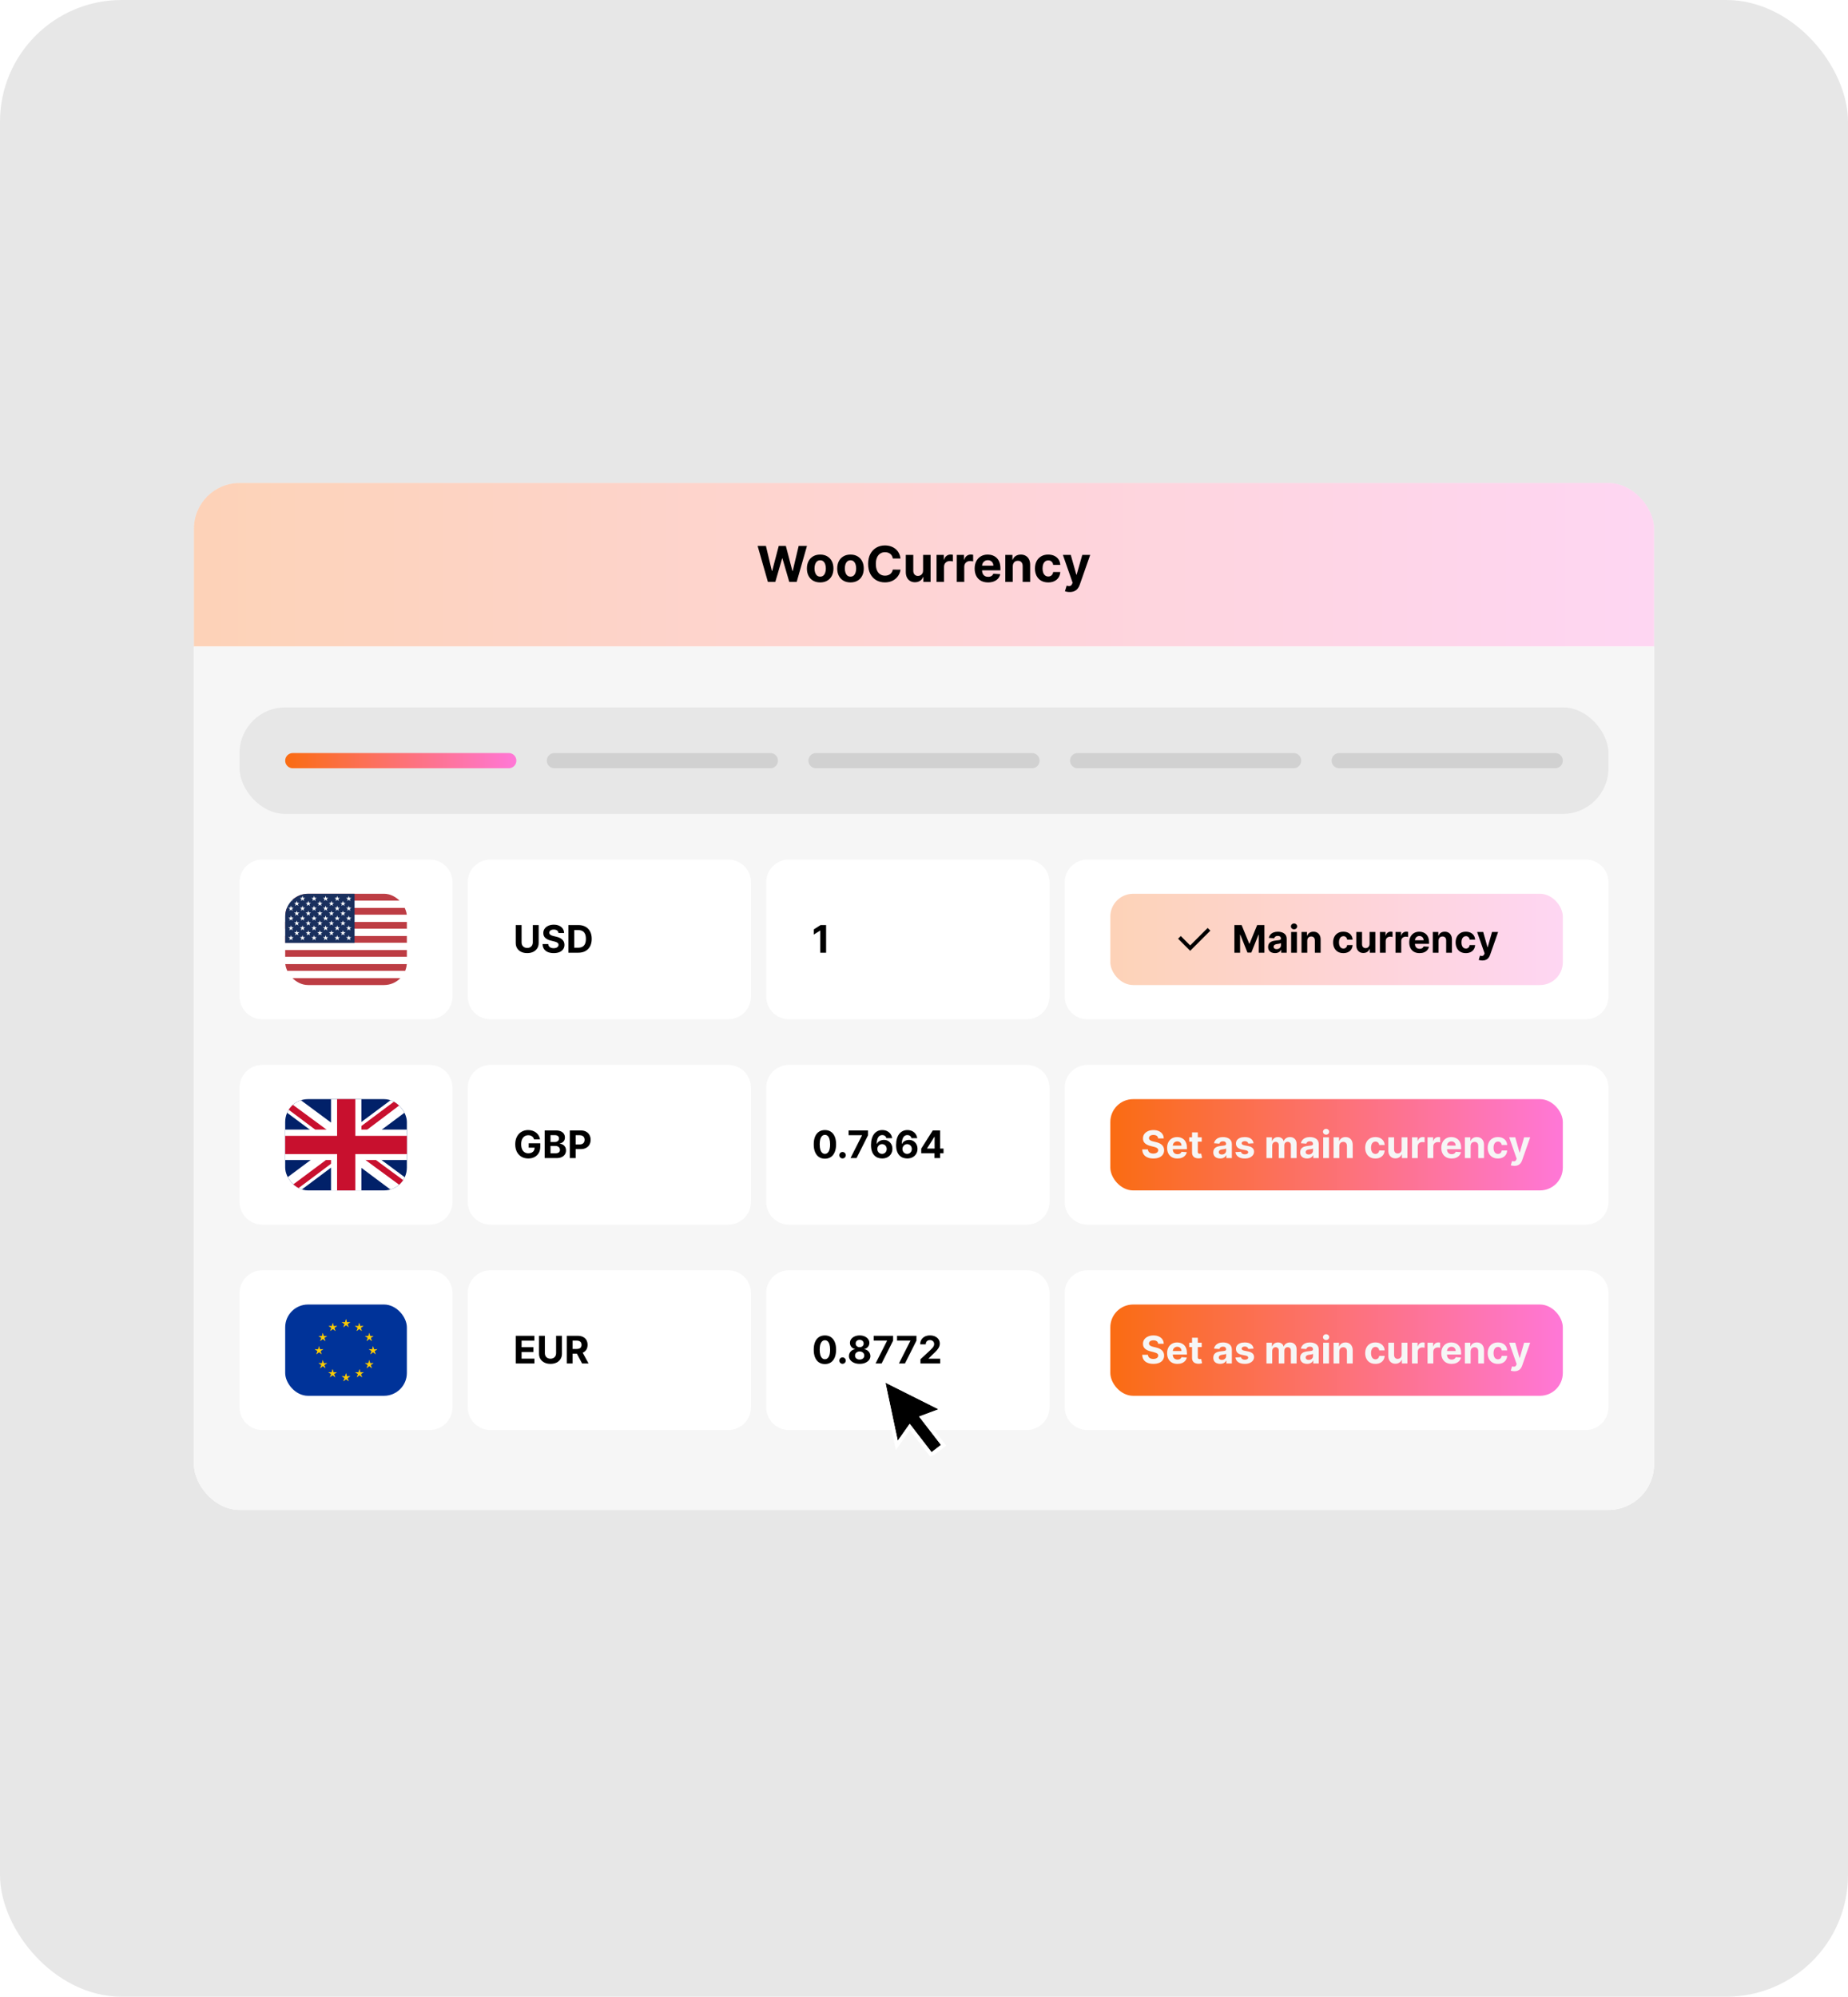 <svg width="486" height="525" viewBox="0 0 486 525" fill="none" xmlns="http://www.w3.org/2000/svg">
<rect width="486" height="525" rx="32" fill="#E7E7E7"/>
<g clip-path="url(#clip0_3157_26990)">
<rect x="51" y="127" width="384" height="270" rx="12" fill="white"/>
<rect width="384" height="43" transform="translate(51 127)" fill="url(#paint0_linear_3157_26990)" fill-opacity="0.3"/>
<path d="M201.95 153L199.245 143.545H201.428L202.993 150.115H203.072L204.798 143.545H206.668L208.39 150.129H208.473L210.038 143.545H212.222L209.516 153H207.568L205.768 146.819H205.694L203.898 153H201.95ZM215.697 153.138C214.98 153.138 214.359 152.986 213.836 152.681C213.316 152.374 212.914 151.946 212.631 151.398C212.348 150.847 212.207 150.209 212.207 149.482C212.207 148.75 212.348 148.11 212.631 147.562C212.914 147.011 213.316 146.583 213.836 146.278C214.359 145.971 214.98 145.817 215.697 145.817C216.414 145.817 217.032 145.971 217.552 146.278C218.076 146.583 218.479 147.011 218.762 147.562C219.045 148.11 219.187 148.75 219.187 149.482C219.187 150.209 219.045 150.847 218.762 151.398C218.479 151.946 218.076 152.374 217.552 152.681C217.032 152.986 216.414 153.138 215.697 153.138ZM215.706 151.615C216.032 151.615 216.304 151.523 216.523 151.338C216.742 151.15 216.906 150.895 217.017 150.572C217.131 150.249 217.188 149.881 217.188 149.468C217.188 149.056 217.131 148.688 217.017 148.365C216.906 148.042 216.742 147.786 216.523 147.599C216.304 147.411 216.032 147.317 215.706 147.317C215.377 147.317 215.1 147.411 214.875 147.599C214.653 147.786 214.486 148.042 214.372 148.365C214.261 148.688 214.206 149.056 214.206 149.468C214.206 149.881 214.261 150.249 214.372 150.572C214.486 150.895 214.653 151.15 214.875 151.338C215.1 151.523 215.377 151.615 215.706 151.615ZM223.669 153.138C222.952 153.138 222.332 152.986 221.809 152.681C221.289 152.374 220.887 151.946 220.604 151.398C220.321 150.847 220.179 150.209 220.179 149.482C220.179 148.75 220.321 148.11 220.604 147.562C220.887 147.011 221.289 146.583 221.809 146.278C222.332 145.971 222.952 145.817 223.669 145.817C224.386 145.817 225.005 145.971 225.525 146.278C226.048 146.583 226.451 147.011 226.735 147.562C227.018 148.11 227.159 148.75 227.159 149.482C227.159 150.209 227.018 150.847 226.735 151.398C226.451 151.946 226.048 152.374 225.525 152.681C225.005 152.986 224.386 153.138 223.669 153.138ZM223.679 151.615C224.005 151.615 224.277 151.523 224.496 151.338C224.714 151.15 224.879 150.895 224.99 150.572C225.103 150.249 225.16 149.881 225.16 149.468C225.16 149.056 225.103 148.688 224.99 148.365C224.879 148.042 224.714 147.786 224.496 147.599C224.277 147.411 224.005 147.317 223.679 147.317C223.349 147.317 223.072 147.411 222.848 147.599C222.626 147.786 222.458 148.042 222.344 148.365C222.234 148.688 222.178 149.056 222.178 149.468C222.178 149.881 222.234 150.249 222.344 150.572C222.458 150.895 222.626 151.15 222.848 151.338C223.072 151.523 223.349 151.615 223.679 151.615ZM236.817 146.855H234.795C234.758 146.594 234.683 146.362 234.569 146.158C234.455 145.952 234.309 145.777 234.13 145.632C233.952 145.487 233.746 145.377 233.512 145.3C233.281 145.223 233.03 145.184 232.759 145.184C232.27 145.184 231.844 145.306 231.48 145.549C231.117 145.789 230.836 146.14 230.636 146.602C230.436 147.06 230.335 147.617 230.335 148.273C230.335 148.947 230.436 149.513 230.636 149.972C230.839 150.43 231.122 150.776 231.485 151.01C231.848 151.244 232.268 151.361 232.745 151.361C233.013 151.361 233.261 151.326 233.489 151.255C233.719 151.184 233.924 151.081 234.103 150.946C234.281 150.807 234.429 150.639 234.546 150.442C234.666 150.246 234.749 150.021 234.795 149.768L236.817 149.778C236.765 150.212 236.634 150.63 236.425 151.033C236.218 151.433 235.94 151.792 235.589 152.109C235.241 152.423 234.826 152.672 234.343 152.857C233.862 153.038 233.319 153.129 232.713 153.129C231.87 153.129 231.116 152.938 230.451 152.557C229.789 152.175 229.266 151.623 228.881 150.9C228.5 150.176 228.309 149.301 228.309 148.273C228.309 147.242 228.503 146.365 228.891 145.641C229.278 144.918 229.805 144.367 230.469 143.989C231.134 143.607 231.882 143.416 232.713 143.416C233.261 143.416 233.769 143.493 234.236 143.647C234.707 143.801 235.124 144.026 235.487 144.321C235.851 144.613 236.146 144.972 236.374 145.397C236.605 145.821 236.752 146.308 236.817 146.855ZM242.761 149.981V145.909H244.727V153H242.839V151.712H242.765C242.605 152.127 242.339 152.461 241.967 152.714C241.597 152.966 241.147 153.092 240.614 153.092C240.14 153.092 239.723 152.985 239.363 152.769C239.003 152.554 238.721 152.248 238.518 151.85C238.318 151.453 238.217 150.978 238.214 150.424V145.909H240.18V150.073C240.183 150.492 240.296 150.823 240.517 151.066C240.739 151.309 241.036 151.43 241.408 151.43C241.645 151.43 241.867 151.377 242.073 151.269C242.279 151.158 242.445 150.995 242.571 150.779C242.701 150.564 242.764 150.298 242.761 149.981ZM246.3 153V145.909H248.207V147.146H248.281C248.41 146.706 248.627 146.374 248.932 146.149C249.237 145.921 249.587 145.808 249.984 145.808C250.083 145.808 250.189 145.814 250.303 145.826C250.417 145.838 250.517 145.855 250.603 145.877V147.622C250.511 147.594 250.383 147.569 250.22 147.548C250.057 147.526 249.907 147.516 249.772 147.516C249.483 147.516 249.224 147.579 248.996 147.705C248.772 147.828 248.593 148 248.461 148.222C248.332 148.444 248.267 148.699 248.267 148.988V153H246.3ZM251.62 153V145.909H253.526V147.146H253.6C253.729 146.706 253.946 146.374 254.251 146.149C254.556 145.921 254.907 145.808 255.304 145.808C255.402 145.808 255.508 145.814 255.622 145.826C255.736 145.838 255.836 145.855 255.922 145.877V147.622C255.83 147.594 255.702 147.569 255.539 147.548C255.376 147.526 255.227 147.516 255.091 147.516C254.802 147.516 254.544 147.579 254.316 147.705C254.091 147.828 253.913 148 253.78 148.222C253.651 148.444 253.586 148.699 253.586 148.988V153H251.62ZM259.841 153.138C259.111 153.138 258.483 152.991 257.957 152.695C257.434 152.397 257.031 151.975 256.748 151.43C256.464 150.883 256.323 150.235 256.323 149.487C256.323 148.757 256.464 148.117 256.748 147.566C257.031 147.016 257.429 146.586 257.943 146.278C258.46 145.971 259.067 145.817 259.762 145.817C260.23 145.817 260.665 145.892 261.069 146.043C261.475 146.191 261.829 146.414 262.13 146.712C262.435 147.011 262.672 147.386 262.841 147.839C263.011 148.288 263.095 148.814 263.095 149.418V149.958H257.108V148.739H261.244C261.244 148.456 261.182 148.205 261.059 147.987C260.936 147.768 260.765 147.597 260.547 147.474C260.331 147.348 260.081 147.285 259.794 147.285C259.496 147.285 259.231 147.354 259 147.493C258.773 147.628 258.594 147.811 258.465 148.042C258.336 148.27 258.269 148.524 258.266 148.804V149.962C258.266 150.313 258.331 150.616 258.46 150.872C258.593 151.127 258.779 151.324 259.019 151.463C259.259 151.601 259.544 151.67 259.873 151.67C260.091 151.67 260.291 151.64 260.473 151.578C260.655 151.517 260.81 151.424 260.939 151.301C261.069 151.178 261.167 151.027 261.235 150.849L263.054 150.969C262.961 151.406 262.772 151.787 262.486 152.114C262.203 152.437 261.836 152.689 261.387 152.871C260.941 153.049 260.425 153.138 259.841 153.138ZM266.345 148.901V153H264.379V145.909H266.253V147.16H266.336C266.493 146.748 266.756 146.422 267.125 146.181C267.495 145.938 267.942 145.817 268.469 145.817C268.961 145.817 269.391 145.924 269.757 146.14C270.123 146.355 270.408 146.663 270.611 147.063C270.814 147.46 270.915 147.934 270.915 148.485V153H268.949V148.836C268.952 148.402 268.841 148.063 268.616 147.82C268.392 147.574 268.083 147.451 267.689 147.451C267.424 147.451 267.19 147.508 266.987 147.622C266.787 147.736 266.63 147.902 266.516 148.12C266.405 148.336 266.348 148.596 266.345 148.901ZM275.669 153.138C274.943 153.138 274.318 152.985 273.795 152.677C273.275 152.366 272.875 151.935 272.595 151.384C272.318 150.833 272.179 150.199 272.179 149.482C272.179 148.756 272.319 148.119 272.599 147.571C272.882 147.02 273.284 146.591 273.804 146.283C274.324 145.972 274.943 145.817 275.66 145.817C276.279 145.817 276.82 145.929 277.285 146.154C277.75 146.378 278.118 146.694 278.388 147.1C278.659 147.506 278.809 147.983 278.836 148.531H276.98C276.928 148.177 276.79 147.893 276.565 147.677C276.343 147.459 276.052 147.349 275.692 147.349C275.388 147.349 275.121 147.433 274.894 147.599C274.669 147.762 274.494 148 274.367 148.314C274.241 148.628 274.178 149.008 274.178 149.455C274.178 149.907 274.24 150.292 274.363 150.609C274.489 150.926 274.666 151.167 274.894 151.333C275.121 151.5 275.388 151.583 275.692 151.583C275.917 151.583 276.119 151.537 276.297 151.444C276.479 151.352 276.628 151.218 276.745 151.043C276.865 150.864 276.943 150.65 276.98 150.401H278.836C278.805 150.943 278.658 151.42 278.393 151.832C278.131 152.241 277.77 152.561 277.308 152.792C276.847 153.023 276.3 153.138 275.669 153.138ZM281.309 155.659C281.06 155.659 280.826 155.639 280.608 155.599C280.392 155.562 280.214 155.514 280.072 155.456L280.515 153.988C280.746 154.059 280.954 154.097 281.139 154.103C281.326 154.109 281.488 154.066 281.623 153.974C281.762 153.882 281.874 153.725 281.96 153.503L282.076 153.203L279.532 145.909H281.6L283.068 151.116H283.142L284.624 145.909H286.706L283.95 153.766C283.818 154.148 283.638 154.48 283.41 154.763C283.185 155.05 282.901 155.27 282.556 155.424C282.211 155.581 281.796 155.659 281.309 155.659Z" fill="black"/>
<rect width="384" height="437" transform="translate(51 170)" fill="#F6F6F6"/>
<rect x="63" y="186" width="360" height="28" rx="12" fill="#E7E7E7"/>
<path d="M75 200C75 201.105 75.895 202 77 202H133.8C134.905 202 135.8 201.105 135.8 200C135.8 198.895 134.905 198 133.8 198H77C75.895 198 75 198.895 75 200Z" fill="url(#paint1_linear_3157_26990)"/>
<path d="M143.801 200C143.801 201.105 144.696 202 145.801 202H202.601C203.705 202 204.601 201.105 204.601 200C204.601 198.895 203.705 198 202.601 198H145.801C144.696 198 143.801 198.895 143.801 200Z" fill="#D1D1D1"/>
<path d="M212.6 200C212.6 201.105 213.495 202 214.6 202H271.4C272.504 202 273.4 201.105 273.4 200C273.4 198.895 272.504 198 271.4 198H214.6C213.495 198 212.6 198.895 212.6 200Z" fill="#D1D1D1"/>
<path d="M281.4 200C281.4 201.105 282.296 202 283.4 202H340.2C341.305 202 342.2 201.105 342.2 200C342.2 198.895 341.305 198 340.2 198H283.4C282.296 198 281.4 198.895 281.4 200Z" fill="#D1D1D1"/>
<path d="M350.199 200C350.199 201.105 351.095 202 352.199 202H408.999C410.104 202 410.999 201.105 410.999 200C410.999 198.895 410.104 198 408.999 198H352.199C351.095 198 350.199 198.895 350.199 200Z" fill="#D1D1D1"/>
<path d="M63 232C63 228.686 65.686 226 69 226H113C116.314 226 119 228.686 119 232V262C119 265.314 116.314 268 113 268H69C65.686 268 63 265.314 63 262V232Z" fill="white"/>
<g clip-path="url(#clip1_3157_26990)">
<path fill-rule="evenodd" clip-rule="evenodd" d="M75 235H120.6V236.85H75V235ZM75 238.695H120.6V240.545H75V238.695ZM75 242.385H120.6V244.235H75V242.385ZM75 246.075H120.6V247.925H75V246.075ZM75 249.775H120.6V251.615H75V249.775ZM75 253.46H120.6V255.31H75V253.46ZM75 257.15H120.6V259H75V257.15Z" fill="#BD3D44"/>
<path fill-rule="evenodd" clip-rule="evenodd" d="M75 236.852H120.6V238.697H75V236.852ZM75 240.542H120.6V242.387H75V240.542ZM75 244.232H120.6V246.082H75V244.232ZM75 247.927H120.6V249.777H75V247.927ZM75 251.617H120.6V253.467H75V251.617ZM75 255.307H120.6V257.157H75V255.307Z" fill="white"/>
<path fill-rule="evenodd" clip-rule="evenodd" d="M75 235H93.24V247.925H75V235Z" fill="#192F5D"/>
<path fill-rule="evenodd" clip-rule="evenodd" d="M76.519 235.551L76.689 236.066H77.219L76.79 236.381L76.954 236.896L76.519 236.576L76.09 236.891L76.249 236.381L75.814 236.066H76.359L76.519 235.551ZM79.559 235.551L79.725 236.066H80.264L79.829 236.381L79.99 236.896L79.559 236.576L79.124 236.891L79.29 236.381L78.859 236.066H79.389L79.559 235.551ZM82.6 235.551L82.764 236.066H83.299L82.87 236.381L83.034 236.896L82.6 236.576L82.165 236.891L82.329 236.381L81.894 236.066H82.434L82.6 235.551ZM85.639 235.551L85.805 236.066H86.344L85.909 236.381L86.075 236.896L85.639 236.576L85.204 236.891L85.374 236.381L84.934 236.066H85.469L85.639 235.551ZM88.68 235.551L88.844 236.066H89.379L88.95 236.381L89.115 236.896L88.68 236.576L88.245 236.891L88.409 236.381L87.98 236.066H88.514L88.68 235.551ZM91.719 235.551L91.885 236.066H92.424L91.984 236.381L92.154 236.896L91.719 236.576L91.284 236.891L91.454 236.381L91.014 236.066H91.555L91.719 235.551ZM78.04 236.851L78.204 237.361H78.749L78.314 237.671L78.475 238.186L78.049 237.871L77.615 238.186L77.769 237.671L77.35 237.361H77.885L78.04 236.851ZM81.079 236.851L81.249 237.361H81.784L81.344 237.671L81.514 238.186L81.079 237.871L80.644 238.186L80.809 237.671L80.374 237.361H80.915L81.079 236.851ZM84.12 236.851L84.284 237.361H84.825L84.389 237.671L84.555 238.186L84.12 237.871L83.684 238.186L83.85 237.671L83.419 237.361H83.95L84.12 236.851ZM87.159 236.851L87.329 237.361H87.865L87.424 237.671L87.594 238.186L87.159 237.871L86.73 238.186L86.889 237.671L86.454 237.361H86.999L87.159 236.851ZM90.2 236.851L90.365 237.361H90.904L90.469 237.671L90.635 238.186L90.2 237.871L89.764 238.186L89.93 237.671L89.499 237.361H90.034L90.2 236.851ZM76.519 238.131L76.689 238.651H77.219L76.79 238.966L76.954 239.476L76.519 239.161L76.09 239.476L76.249 238.966L75.814 238.651H76.359L76.519 238.131ZM79.559 238.131L79.725 238.651H80.264L79.829 238.966L79.99 239.476L79.559 239.161L79.124 239.476L79.29 238.961L78.859 238.646H79.389L79.559 238.131ZM82.6 238.131L82.764 238.646H83.299L82.87 238.961L83.034 239.471L82.6 239.156L82.165 239.471L82.329 238.956L81.894 238.641H82.434L82.6 238.131ZM85.639 238.131L85.805 238.646H86.344L85.909 238.961L86.075 239.471L85.639 239.156L85.204 239.471L85.374 238.956L84.934 238.641H85.469L85.639 238.131ZM88.68 238.131L88.844 238.646H89.379L88.95 238.961L89.115 239.471L88.68 239.156L88.245 239.471L88.409 238.956L87.98 238.641H88.514L88.68 238.131ZM91.719 238.131L91.885 238.646H92.424L91.984 238.961L92.154 239.471L91.719 239.156L91.284 239.471L91.454 238.956L91.014 238.641H91.555L91.719 238.131ZM78.04 239.431L78.204 239.941H78.749L78.314 240.256L78.48 240.771L78.044 240.451L77.609 240.766L77.775 240.256L77.344 239.941H77.879L78.04 239.431ZM81.079 239.431L81.249 239.941H81.784L81.344 240.256L81.514 240.771L81.079 240.451L80.644 240.766L80.809 240.256L80.374 239.941H80.915L81.079 239.431ZM84.12 239.431L84.284 239.941H84.825L84.389 240.256L84.555 240.771L84.12 240.451L83.684 240.766L83.85 240.256L83.419 239.941H83.95L84.12 239.431ZM87.159 239.431L87.329 239.941H87.865L87.43 240.256L87.594 240.771L87.159 240.451L86.73 240.766L86.889 240.256L86.454 239.941H86.999L87.159 239.431ZM90.2 239.431L90.365 239.941H90.904L90.469 240.256L90.635 240.771L90.2 240.451L89.764 240.766L89.93 240.256L89.499 239.941H90.034L90.2 239.431ZM76.519 240.726L76.689 241.236H77.219L76.79 241.551L76.954 242.066L76.519 241.746L76.09 242.061L76.249 241.551L75.814 241.236H76.359L76.519 240.726ZM79.559 240.726L79.725 241.236H80.264L79.829 241.551L79.99 242.061L79.559 241.746L79.124 242.061L79.29 241.551L78.859 241.236H79.389L79.559 240.726ZM82.6 240.726L82.764 241.236H83.299L82.87 241.551L83.034 242.066L82.6 241.746L82.165 242.061L82.329 241.551L81.894 241.236H82.434L82.6 240.726ZM85.639 240.726L85.805 241.236H86.344L85.909 241.551L86.075 242.066L85.639 241.746L85.204 242.061L85.374 241.551L84.934 241.236H85.469L85.639 240.726ZM88.68 240.726L88.844 241.236H89.379L88.95 241.551L89.115 242.066L88.68 241.746L88.245 242.061L88.409 241.551L87.98 241.236H88.514L88.68 240.726ZM91.719 240.726L91.885 241.236H92.424L91.984 241.551L92.154 242.066L91.719 241.746L91.284 242.061L91.45 241.551L91.01 241.236H91.549L91.719 240.726ZM78.04 242.016L78.204 242.531H78.749L78.314 242.841L78.48 243.356L78.044 243.036L77.609 243.356L77.775 242.841L77.344 242.526H77.879L78.04 242.016ZM81.079 242.016L81.249 242.531H81.784L81.344 242.841L81.514 243.356L81.079 243.036L80.644 243.356L80.809 242.841L80.374 242.526H80.915L81.079 242.016ZM84.12 242.016L84.284 242.531H84.825L84.389 242.841L84.555 243.356L84.12 243.036L83.684 243.356L83.85 242.841L83.419 242.526H83.95L84.12 242.016ZM87.159 242.016L87.329 242.531H87.865L87.43 242.841L87.594 243.356L87.159 243.036L86.73 243.356L86.889 242.841L86.454 242.526H86.999L87.159 242.016ZM90.2 242.016L90.365 242.531H90.904L90.469 242.841L90.635 243.356L90.2 243.036L89.764 243.356L89.93 242.841L89.499 242.526H90.034L90.2 242.016ZM76.519 243.306L76.689 243.821H77.219L76.79 244.136L76.954 244.641L76.519 244.331L76.09 244.641L76.249 244.131L75.814 243.816H76.359L76.519 243.306ZM79.559 243.306L79.725 243.821H80.264L79.829 244.136L79.995 244.641L79.559 244.331L79.124 244.641L79.294 244.131L78.859 243.816H79.389L79.559 243.306ZM82.6 243.306L82.764 243.821H83.299L82.87 244.136L83.034 244.641L82.6 244.331L82.165 244.641L82.329 244.131L81.894 243.816H82.434L82.6 243.306ZM85.639 243.306L85.805 243.821H86.344L85.909 244.136L86.075 244.641L85.639 244.331L85.204 244.641L85.374 244.131L84.934 243.816H85.469L85.639 243.306ZM88.68 243.306L88.844 243.821H89.379L88.95 244.136L89.115 244.641L88.68 244.331L88.245 244.641L88.409 244.131L87.98 243.816H88.514L88.68 243.306ZM91.719 243.306L91.885 243.821H92.424L91.984 244.136L92.154 244.641L91.719 244.331L91.284 244.641L91.454 244.131L91.014 243.816H91.555L91.719 243.306ZM78.04 244.601L78.204 245.111H78.749L78.314 245.426L78.48 245.941L78.044 245.621L77.609 245.936L77.775 245.426L77.344 245.111H77.879L78.04 244.601ZM81.079 244.601L81.249 245.111H81.784L81.344 245.426L81.514 245.941L81.079 245.621L80.644 245.936L80.809 245.426L80.374 245.111H80.915L81.079 244.601ZM84.12 244.601L84.284 245.111H84.825L84.389 245.426L84.555 245.941L84.12 245.621L83.684 245.936L83.85 245.426L83.419 245.111H83.95L84.12 244.601ZM87.159 244.601L87.329 245.111H87.865L87.43 245.426L87.594 245.941L87.159 245.621L86.73 245.936L86.889 245.426L86.454 245.111H86.999L87.159 244.601ZM90.2 244.601L90.365 245.111H90.904L90.469 245.426L90.635 245.941L90.2 245.621L89.764 245.936L89.93 245.426L89.499 245.111H90.034L90.2 244.601ZM76.519 245.896L76.689 246.406H77.219L76.79 246.721L76.954 247.231L76.519 246.916L76.09 247.231L76.249 246.716L75.814 246.401H76.359L76.519 245.896ZM79.559 245.896L79.725 246.406H80.264L79.829 246.721L79.995 247.231L79.559 246.916L79.124 247.231L79.294 246.716L78.859 246.401H79.389L79.559 245.896ZM82.6 245.896L82.764 246.406H83.299L82.879 246.721L83.044 247.231L82.609 246.916L82.174 247.231L82.34 246.716L81.904 246.401H82.445L82.6 245.896ZM85.639 245.896L85.805 246.406H86.344L85.909 246.721L86.075 247.231L85.639 246.916L85.204 247.231L85.374 246.716L84.934 246.401H85.469L85.639 245.896ZM88.68 245.896L88.844 246.406H89.379L88.95 246.721L89.115 247.231L88.68 246.916L88.245 247.231L88.409 246.716L87.98 246.401H88.514L88.68 245.896ZM91.719 245.896L91.885 246.406H92.424L91.984 246.721L92.154 247.231L91.719 246.916L91.284 247.231L91.454 246.716L91.014 246.401H91.555L91.719 245.896Z" fill="white"/>
</g>
<path d="M123 232C123 228.686 125.686 226 129 226H191.5C194.814 226 197.5 228.686 197.5 232V262C197.5 265.314 194.814 268 191.5 268H129C125.686 268 123 265.314 123 262V232Z" fill="white"/>
<path d="M140.124 243.227H141.662V247.95C141.662 248.481 141.535 248.945 141.282 249.342C141.031 249.74 140.679 250.05 140.227 250.273C139.775 250.493 139.248 250.603 138.647 250.603C138.043 250.603 137.515 250.493 137.063 250.273C136.611 250.05 136.259 249.74 136.009 249.342C135.758 248.945 135.632 248.481 135.632 247.95V243.227H137.17V247.819C137.17 248.096 137.23 248.342 137.351 248.558C137.474 248.773 137.647 248.942 137.869 249.065C138.092 249.188 138.351 249.25 138.647 249.25C138.945 249.25 139.205 249.188 139.425 249.065C139.647 248.942 139.819 248.773 139.94 248.558C140.063 248.342 140.124 248.096 140.124 247.819V243.227ZM146.872 245.319C146.844 245.032 146.722 244.81 146.507 244.651C146.291 244.493 145.999 244.413 145.629 244.413C145.378 244.413 145.167 244.449 144.994 244.52C144.821 244.589 144.688 244.684 144.596 244.808C144.506 244.931 144.461 245.07 144.461 245.227C144.456 245.357 144.484 245.47 144.543 245.567C144.604 245.665 144.688 245.749 144.795 245.82C144.901 245.888 145.025 245.949 145.164 246.001C145.304 246.05 145.453 246.093 145.612 246.129L146.265 246.285C146.582 246.356 146.874 246.451 147.139 246.569C147.404 246.687 147.633 246.833 147.828 247.006C148.022 247.179 148.172 247.382 148.279 247.616C148.387 247.851 148.443 248.12 148.445 248.423C148.443 248.868 148.329 249.254 148.105 249.58C147.882 249.905 147.56 250.157 147.139 250.337C146.72 250.514 146.214 250.603 145.622 250.603C145.035 250.603 144.524 250.513 144.088 250.333C143.655 250.153 143.316 249.887 143.073 249.534C142.831 249.179 142.704 248.74 142.693 248.217H144.181C144.197 248.46 144.267 248.664 144.39 248.827C144.516 248.988 144.682 249.11 144.891 249.193C145.102 249.274 145.339 249.314 145.605 249.314C145.865 249.314 146.091 249.276 146.283 249.2C146.477 249.125 146.627 249.019 146.734 248.884C146.84 248.749 146.894 248.594 146.894 248.419C146.894 248.256 146.845 248.118 146.748 248.007C146.653 247.896 146.514 247.801 146.329 247.723C146.147 247.645 145.923 247.574 145.658 247.51L144.866 247.311C144.253 247.162 143.769 246.929 143.414 246.612C143.058 246.294 142.882 245.867 142.884 245.33C142.882 244.889 142.999 244.504 143.236 244.175C143.475 243.846 143.803 243.589 144.22 243.405C144.636 243.22 145.11 243.128 145.64 243.128C146.18 243.128 146.651 243.22 147.053 243.405C147.458 243.589 147.773 243.846 147.998 244.175C148.223 244.504 148.339 244.886 148.346 245.319H146.872ZM152.058 250.5H149.48V243.227H152.079C152.811 243.227 153.44 243.373 153.968 243.664C154.496 243.953 154.902 244.368 155.186 244.911C155.473 245.453 155.616 246.101 155.616 246.857C155.616 247.614 155.473 248.265 155.186 248.81C154.902 249.354 154.494 249.772 153.961 250.063C153.431 250.354 152.797 250.5 152.058 250.5ZM151.017 249.183H151.994C152.449 249.183 152.831 249.102 153.141 248.941C153.453 248.778 153.688 248.526 153.844 248.185C154.003 247.841 154.082 247.399 154.082 246.857C154.082 246.319 154.003 245.88 153.844 245.539C153.688 245.198 153.455 244.947 153.145 244.786C152.834 244.625 152.452 244.545 151.998 244.545H151.017V249.183Z" fill="black"/>
<path d="M201.5 232C201.5 228.686 204.186 226 207.5 226H270C273.314 226 276 228.686 276 232V262C276 265.314 273.314 268 270 268H207.5C204.186 268 201.5 265.314 201.5 262V232Z" fill="white"/>
<path d="M217.254 243.227V250.5H215.716V244.687H215.673L214.008 245.731V244.367L215.808 243.227H217.254Z" fill="black"/>
<path d="M280 232C280 228.686 282.686 226 286 226H417C420.314 226 423 228.686 423 232V262C423 265.314 420.314 268 417 268H286C282.686 268 280 265.314 280 262V232Z" fill="white"/>
<rect x="292" y="235" width="119" height="24" rx="6" fill="url(#paint2_linear_3157_26990)" fill-opacity="0.3"/>
<g clip-path="url(#clip2_3157_26990)">
<path d="M313 248.585L317.596 243.988L318.304 244.695L313 249.999L309.818 246.817L310.525 246.11L313 248.585Z" fill="black"/>
</g>
<path d="M324.632 243.227H326.528L328.531 248.114H328.616L330.619 243.227H332.516V250.5H331.024V245.766H330.964L329.082 250.464H328.066L326.184 245.749H326.124V250.5H324.632V243.227ZM335.309 250.603C334.961 250.603 334.651 250.543 334.379 250.422C334.107 250.299 333.891 250.118 333.733 249.879C333.577 249.637 333.498 249.336 333.498 248.977C333.498 248.674 333.554 248.419 333.665 248.213C333.777 248.007 333.928 247.841 334.12 247.716C334.312 247.59 334.529 247.496 334.773 247.432C335.019 247.368 335.278 247.323 335.547 247.297C335.865 247.264 336.12 247.233 336.314 247.205C336.509 247.174 336.649 247.129 336.737 247.07C336.825 247.01 336.868 246.923 336.868 246.807V246.786C336.868 246.561 336.797 246.387 336.655 246.263C336.516 246.14 336.317 246.079 336.059 246.079C335.787 246.079 335.57 246.139 335.409 246.26C335.248 246.378 335.141 246.527 335.089 246.707L333.69 246.594C333.761 246.262 333.901 245.976 334.109 245.734C334.318 245.491 334.586 245.304 334.915 245.173C335.247 245.041 335.63 244.974 336.066 244.974C336.369 244.974 336.659 245.01 336.936 245.081C337.215 245.152 337.463 245.262 337.678 245.411C337.896 245.56 338.068 245.752 338.193 245.987C338.318 246.219 338.381 246.497 338.381 246.821V250.5H336.947V249.744H336.904C336.816 249.914 336.699 250.064 336.552 250.195C336.406 250.322 336.229 250.423 336.023 250.496C335.817 250.567 335.579 250.603 335.309 250.603ZM335.743 249.559C335.965 249.559 336.162 249.515 336.332 249.428C336.503 249.338 336.636 249.217 336.733 249.065C336.831 248.914 336.879 248.742 336.879 248.55V247.972C336.832 248.002 336.767 248.031 336.684 248.057C336.603 248.08 336.512 248.103 336.41 248.124C336.309 248.143 336.207 248.161 336.105 248.178C336.003 248.192 335.911 248.205 335.828 248.217C335.65 248.243 335.495 248.284 335.363 248.341C335.23 248.398 335.127 248.475 335.054 248.572C334.98 248.666 334.944 248.785 334.944 248.927C334.944 249.133 335.018 249.29 335.167 249.399C335.319 249.506 335.511 249.559 335.743 249.559ZM339.555 250.5V245.045H341.068V250.5H339.555ZM340.315 244.342C340.09 244.342 339.897 244.268 339.736 244.119C339.577 243.967 339.498 243.786 339.498 243.575C339.498 243.367 339.577 243.188 339.736 243.039C339.897 242.888 340.09 242.812 340.315 242.812C340.54 242.812 340.731 242.888 340.89 243.039C341.051 243.188 341.132 243.367 341.132 243.575C341.132 243.786 341.051 243.967 340.89 244.119C340.731 244.268 340.54 244.342 340.315 244.342ZM343.792 247.347V250.5H342.279V245.045H343.721V246.008H343.785C343.906 245.691 344.108 245.44 344.392 245.255C344.676 245.068 345.021 244.974 345.426 244.974C345.805 244.974 346.135 245.057 346.417 245.223C346.698 245.389 346.917 245.625 347.074 245.933C347.23 246.239 347.308 246.603 347.308 247.027V250.5H345.795V247.297C345.797 246.963 345.712 246.703 345.539 246.516C345.367 246.326 345.129 246.232 344.826 246.232C344.622 246.232 344.442 246.275 344.286 246.363C344.132 246.451 344.011 246.578 343.924 246.746C343.838 246.912 343.795 247.112 343.792 247.347ZM353.279 250.607C352.72 250.607 352.24 250.488 351.837 250.251C351.437 250.012 351.129 249.681 350.914 249.257C350.701 248.833 350.594 248.346 350.594 247.794C350.594 247.235 350.702 246.745 350.918 246.324C351.135 245.9 351.444 245.57 351.844 245.333C352.245 245.094 352.72 244.974 353.272 244.974C353.748 244.974 354.165 245.061 354.522 245.234C354.879 245.406 355.162 245.649 355.371 245.962C355.579 246.274 355.694 246.641 355.715 247.062H354.288C354.247 246.79 354.141 246.571 353.968 246.406C353.798 246.237 353.574 246.153 353.297 246.153C353.062 246.153 352.858 246.217 352.683 246.345C352.51 246.471 352.375 246.654 352.278 246.896C352.181 247.137 352.132 247.429 352.132 247.773C352.132 248.121 352.179 248.417 352.274 248.661C352.371 248.904 352.507 249.09 352.683 249.218C352.858 249.346 353.062 249.41 353.297 249.41C353.47 249.41 353.625 249.374 353.762 249.303C353.902 249.232 354.017 249.129 354.107 248.994C354.199 248.857 354.259 248.692 354.288 248.501H355.715C355.692 248.917 355.578 249.284 355.374 249.602C355.173 249.916 354.895 250.163 354.54 250.34C354.185 250.518 353.764 250.607 353.279 250.607ZM360.182 248.178V245.045H361.694V250.5H360.242V249.509H360.185C360.062 249.829 359.857 250.086 359.571 250.28C359.287 250.474 358.94 250.571 358.53 250.571C358.166 250.571 357.845 250.488 357.568 250.322C357.291 250.157 357.074 249.921 356.918 249.616C356.764 249.31 356.686 248.945 356.684 248.518V245.045H358.197V248.249C358.199 248.571 358.285 248.825 358.456 249.012C358.626 249.199 358.855 249.293 359.141 249.293C359.323 249.293 359.494 249.251 359.653 249.168C359.811 249.083 359.939 248.958 360.036 248.792C360.135 248.626 360.184 248.421 360.182 248.178ZM362.904 250.5V245.045H364.371V245.997H364.428C364.527 245.659 364.694 245.403 364.929 245.23C365.163 245.055 365.433 244.967 365.738 244.967C365.814 244.967 365.896 244.972 365.983 244.982C366.071 244.991 366.148 245.004 366.214 245.021V246.363C366.143 246.342 366.045 246.323 365.919 246.306C365.794 246.29 365.679 246.281 365.575 246.281C365.352 246.281 365.154 246.33 364.978 246.427C364.806 246.522 364.668 246.654 364.566 246.825C364.467 246.995 364.417 247.192 364.417 247.414V250.5H362.904ZM366.996 250.5V245.045H368.463V245.997H368.52C368.619 245.659 368.786 245.403 369.02 245.23C369.255 245.055 369.525 244.967 369.83 244.967C369.906 244.967 369.988 244.972 370.075 244.982C370.163 244.991 370.24 245.004 370.306 245.021V246.363C370.235 246.342 370.137 246.323 370.011 246.306C369.886 246.29 369.771 246.281 369.667 246.281C369.444 246.281 369.245 246.33 369.07 246.427C368.897 246.522 368.76 246.654 368.658 246.825C368.559 246.995 368.509 247.192 368.509 247.414V250.5H366.996ZM373.32 250.607C372.759 250.607 372.276 250.493 371.871 250.266C371.469 250.036 371.158 249.712 370.941 249.293C370.723 248.871 370.614 248.373 370.614 247.798C370.614 247.237 370.723 246.744 370.941 246.32C371.158 245.897 371.465 245.566 371.86 245.33C372.258 245.093 372.725 244.974 373.26 244.974C373.619 244.974 373.954 245.032 374.265 245.148C374.577 245.262 374.849 245.434 375.081 245.663C375.316 245.893 375.498 246.182 375.628 246.53C375.758 246.875 375.824 247.28 375.824 247.744V248.16H371.218V247.222H374.4C374.4 247.004 374.352 246.812 374.257 246.643C374.163 246.475 374.031 246.344 373.863 246.249C373.698 246.152 373.505 246.104 373.284 246.104C373.055 246.104 372.851 246.157 372.674 246.263C372.498 246.368 372.361 246.509 372.262 246.686C372.162 246.861 372.111 247.057 372.109 247.272V248.163C372.109 248.433 372.159 248.666 372.258 248.863C372.36 249.059 372.503 249.211 372.688 249.317C372.873 249.424 373.092 249.477 373.345 249.477C373.513 249.477 373.667 249.454 373.806 249.406C373.946 249.359 374.066 249.288 374.165 249.193C374.265 249.098 374.34 248.982 374.392 248.845L375.792 248.938C375.721 249.274 375.575 249.567 375.355 249.818C375.137 250.067 374.855 250.261 374.51 250.401C374.166 250.538 373.77 250.607 373.32 250.607ZM378.324 247.347V250.5H376.811V245.045H378.252V246.008H378.316C378.437 245.691 378.64 245.44 378.924 245.255C379.208 245.068 379.552 244.974 379.957 244.974C380.336 244.974 380.666 245.057 380.948 245.223C381.23 245.389 381.449 245.625 381.605 245.933C381.761 246.239 381.839 246.603 381.839 247.027V250.5H380.326V247.297C380.329 246.963 380.243 246.703 380.071 246.516C379.898 246.326 379.66 246.232 379.357 246.232C379.153 246.232 378.973 246.275 378.817 246.363C378.663 246.451 378.542 246.578 378.455 246.746C378.37 246.912 378.326 247.112 378.324 247.347ZM385.496 250.607C384.937 250.607 384.457 250.488 384.054 250.251C383.654 250.012 383.346 249.681 383.131 249.257C382.918 248.833 382.811 248.346 382.811 247.794C382.811 247.235 382.919 246.745 383.134 246.324C383.352 245.9 383.661 245.57 384.061 245.333C384.461 245.094 384.937 244.974 385.489 244.974C385.965 244.974 386.381 245.061 386.739 245.234C387.096 245.406 387.379 245.649 387.588 245.962C387.796 246.274 387.911 246.641 387.932 247.062H386.504C386.464 246.79 386.358 246.571 386.185 246.406C386.014 246.237 385.791 246.153 385.514 246.153C385.279 246.153 385.075 246.217 384.899 246.345C384.727 246.471 384.592 246.654 384.494 246.896C384.397 247.137 384.349 247.429 384.349 247.773C384.349 248.121 384.396 248.417 384.491 248.661C384.588 248.904 384.724 249.09 384.899 249.218C385.075 249.346 385.279 249.41 385.514 249.41C385.686 249.41 385.842 249.374 385.979 249.303C386.119 249.232 386.233 249.129 386.323 248.994C386.416 248.857 386.476 248.692 386.504 248.501H387.932C387.908 248.917 387.795 249.284 387.591 249.602C387.39 249.916 387.112 250.163 386.757 250.34C386.401 250.518 385.981 250.607 385.496 250.607ZM389.835 252.545C389.643 252.545 389.463 252.53 389.295 252.499C389.129 252.471 388.992 252.434 388.883 252.389L389.224 251.26C389.401 251.314 389.561 251.344 389.703 251.349C389.848 251.353 389.972 251.32 390.076 251.249C390.183 251.178 390.269 251.058 390.335 250.887L390.424 250.656L388.467 245.045H390.058L391.188 249.051H391.244L392.384 245.045H393.986L391.866 251.089C391.764 251.383 391.625 251.639 391.45 251.857C391.277 252.077 391.058 252.246 390.793 252.364C390.528 252.485 390.209 252.545 389.835 252.545Z" fill="black"/>
<path d="M63 286C63 282.686 65.686 280 69 280H113C116.314 280 119 282.686 119 286V316C119 319.314 116.314 322 113 322H69C65.686 322 63 319.314 63 316V286Z" fill="white"/>
<g clip-path="url(#clip3_3157_26990)">
<path d="M75 289H107V313H75V289Z" fill="#012169"/>
<path d="M78.75 289L90.95 298.05L103.1 289H107V292.1L95 301.05L107 309.95V313H103L91 304.05L79.05 313H75V310L86.95 301.1L75 292.2V289H78.75Z" fill="white"/>
<path d="M96.2 303.05L107 311V313L93.45 303.05H96.2ZM87 304.05L87.3 305.8L77.7 313H75L87 304.05ZM107 289V289.15L94.55 298.55L94.65 296.35L104.5 289H107ZM75 289L86.95 297.8H83.95L75 291.1V289Z" fill="#C8102E"/>
<path d="M87.05 289V313H95.05V289H87.05ZM75 297V305H107V297H75Z" fill="white"/>
<path d="M75 298.65V303.45H107V298.65H75ZM88.65 289V313H93.45V289H88.65Z" fill="#C8102E"/>
</g>
<path d="M123 286C123 282.686 125.686 280 129 280H191.5C194.814 280 197.5 282.686 197.5 286V316C197.5 319.314 194.814 322 191.5 322H129C125.686 322 123 319.314 123 316V286Z" fill="white"/>
<path d="M140.455 299.578C140.405 299.405 140.335 299.253 140.245 299.12C140.155 298.985 140.045 298.871 139.915 298.779C139.787 298.684 139.64 298.612 139.474 298.562C139.311 298.513 139.13 298.488 138.931 298.488C138.559 298.488 138.233 298.58 137.951 298.765C137.672 298.95 137.454 299.218 137.298 299.571C137.141 299.921 137.063 300.35 137.063 300.857C137.063 301.363 137.14 301.794 137.294 302.149C137.448 302.504 137.666 302.775 137.947 302.962C138.229 303.147 138.562 303.239 138.945 303.239C139.293 303.239 139.59 303.178 139.837 303.055C140.085 302.929 140.275 302.753 140.405 302.526C140.537 302.298 140.604 302.03 140.604 301.719L140.916 301.766H139.041V300.608H142.085V301.524C142.085 302.163 141.95 302.713 141.68 303.172C141.41 303.629 141.038 303.982 140.565 304.23C140.091 304.476 139.549 304.599 138.938 304.599C138.256 304.599 137.657 304.449 137.141 304.148C136.625 303.845 136.223 303.416 135.934 302.859C135.647 302.301 135.504 301.638 135.504 300.871C135.504 300.281 135.589 299.756 135.76 299.294C135.933 298.83 136.174 298.437 136.484 298.115C136.795 297.793 137.156 297.548 137.567 297.38C137.979 297.212 138.426 297.128 138.906 297.128C139.318 297.128 139.702 297.188 140.057 297.309C140.412 297.427 140.727 297.595 141.001 297.813C141.278 298.031 141.504 298.29 141.68 298.591C141.855 298.889 141.967 299.218 142.017 299.578H140.455ZM143.24 304.5V297.227H146.151C146.686 297.227 147.133 297.307 147.49 297.465C147.848 297.624 148.116 297.844 148.296 298.126C148.476 298.405 148.566 298.727 148.566 299.092C148.566 299.376 148.509 299.625 148.396 299.841C148.282 300.054 148.126 300.229 147.927 300.366C147.731 300.501 147.506 300.597 147.252 300.654V300.725C147.529 300.737 147.789 300.815 148.03 300.96C148.274 301.104 148.472 301.306 148.623 301.567C148.775 301.825 148.85 302.133 148.85 302.49C148.85 302.876 148.754 303.22 148.563 303.523C148.373 303.824 148.093 304.062 147.721 304.237C147.349 304.412 146.891 304.5 146.347 304.5H143.24ZM144.777 303.243H146.031C146.459 303.243 146.772 303.161 146.968 302.998C147.165 302.832 147.263 302.612 147.263 302.337C147.263 302.136 147.214 301.959 147.117 301.805C147.02 301.651 146.882 301.53 146.702 301.442C146.524 301.355 146.312 301.311 146.066 301.311H144.777V303.243ZM144.777 300.271H145.917C146.128 300.271 146.315 300.234 146.478 300.161C146.644 300.085 146.774 299.978 146.869 299.841C146.966 299.704 147.014 299.539 147.014 299.347C147.014 299.085 146.921 298.873 146.734 298.712C146.549 298.551 146.286 298.47 145.945 298.47H144.777V300.271ZM149.851 304.5V297.227H152.72C153.272 297.227 153.742 297.333 154.13 297.543C154.518 297.752 154.814 298.042 155.018 298.413C155.224 298.783 155.327 299.209 155.327 299.692C155.327 300.175 155.223 300.601 155.014 300.97C154.806 301.339 154.504 301.627 154.109 301.833C153.716 302.039 153.24 302.142 152.681 302.142H150.852V300.91H152.433C152.728 300.91 152.972 300.859 153.164 300.757C153.358 300.653 153.503 300.51 153.597 300.327C153.694 300.143 153.743 299.931 153.743 299.692C153.743 299.45 153.694 299.24 153.597 299.06C153.503 298.877 153.358 298.737 153.164 298.637C152.97 298.535 152.724 298.484 152.425 298.484H151.388V304.5H149.851Z" fill="black"/>
<path d="M201.5 286C201.5 282.686 204.186 280 207.5 280H270C273.314 280 276 282.686 276 286V316C276 319.314 273.314 322 270 322H207.5C204.186 322 201.5 319.314 201.5 316V286Z" fill="white"/>
<path d="M216.941 304.66C216.33 304.657 215.805 304.507 215.364 304.209C214.926 303.911 214.589 303.478 214.352 302.913C214.118 302.347 214.002 301.666 214.004 300.871C214.004 300.078 214.121 299.402 214.356 298.843C214.593 298.284 214.93 297.859 215.368 297.568C215.808 297.275 216.333 297.128 216.941 297.128C217.549 297.128 218.073 297.275 218.511 297.568C218.951 297.862 219.29 298.288 219.526 298.847C219.763 299.403 219.88 300.078 219.878 300.871C219.878 301.669 219.759 302.35 219.523 302.916C219.288 303.482 218.952 303.914 218.514 304.212C218.076 304.511 217.552 304.66 216.941 304.66ZM216.941 303.385C217.358 303.385 217.69 303.175 217.939 302.756C218.188 302.337 218.311 301.709 218.308 300.871C218.308 300.319 218.251 299.86 218.138 299.493C218.027 299.126 217.868 298.85 217.662 298.665C217.458 298.481 217.218 298.388 216.941 298.388C216.527 298.388 216.195 298.596 215.947 299.01C215.698 299.424 215.573 300.045 215.57 300.871C215.57 301.429 215.626 301.896 215.737 302.27C215.851 302.642 216.011 302.921 216.217 303.108C216.423 303.293 216.664 303.385 216.941 303.385ZM221.58 304.592C221.345 304.592 221.144 304.509 220.976 304.344C220.81 304.176 220.727 303.974 220.727 303.74C220.727 303.508 220.81 303.309 220.976 303.143C221.144 302.978 221.345 302.895 221.58 302.895C221.807 302.895 222.006 302.978 222.176 303.143C222.347 303.309 222.432 303.508 222.432 303.74C222.432 303.896 222.392 304.04 222.311 304.17C222.233 304.298 222.13 304.401 222.002 304.479C221.874 304.554 221.734 304.592 221.58 304.592ZM223.674 304.5L226.689 298.534V298.484H223.177V297.227H228.28V298.502L225.261 304.5H223.674ZM231.969 304.599C231.595 304.597 231.233 304.534 230.885 304.411C230.54 304.288 230.23 304.088 229.955 303.811C229.68 303.534 229.463 303.167 229.302 302.71C229.143 302.253 229.064 301.692 229.064 301.027C229.066 300.416 229.136 299.871 229.273 299.39C229.413 298.907 229.612 298.497 229.87 298.161C230.13 297.825 230.442 297.569 230.804 297.394C231.166 297.217 231.572 297.128 232.022 297.128C232.507 297.128 232.936 297.223 233.307 297.412C233.679 297.599 233.977 297.853 234.202 298.175C234.43 298.497 234.567 298.858 234.614 299.259H233.098C233.039 299.005 232.914 298.806 232.725 298.662C232.536 298.518 232.301 298.445 232.022 298.445C231.548 298.445 231.189 298.651 230.942 299.063C230.698 299.475 230.574 300.035 230.569 300.743H230.619C230.728 300.527 230.875 300.344 231.059 300.192C231.247 300.039 231.458 299.921 231.695 299.841C231.934 299.758 232.186 299.717 232.452 299.717C232.882 299.717 233.266 299.818 233.602 300.022C233.938 300.223 234.203 300.5 234.398 300.853C234.592 301.206 234.689 301.609 234.689 302.064C234.689 302.556 234.574 302.994 234.344 303.378C234.117 303.761 233.799 304.062 233.389 304.28C232.982 304.495 232.508 304.602 231.969 304.599ZM231.961 303.392C232.198 303.392 232.41 303.335 232.597 303.222C232.784 303.108 232.931 302.954 233.037 302.76C233.144 302.566 233.197 302.348 233.197 302.107C233.197 301.865 233.144 301.648 233.037 301.457C232.933 301.265 232.789 301.112 232.604 300.999C232.42 300.885 232.209 300.828 231.972 300.828C231.795 300.828 231.63 300.861 231.479 300.928C231.329 300.994 231.198 301.086 231.084 301.205C230.973 301.323 230.885 301.46 230.822 301.616C230.758 301.77 230.726 301.935 230.726 302.11C230.726 302.344 230.779 302.559 230.885 302.753C230.994 302.947 231.141 303.102 231.326 303.218C231.513 303.334 231.725 303.392 231.961 303.392ZM238.57 304.599C238.196 304.597 237.835 304.534 237.487 304.411C237.141 304.288 236.831 304.088 236.557 303.811C236.282 303.534 236.064 303.167 235.903 302.71C235.745 302.253 235.665 301.692 235.665 301.027C235.668 300.416 235.738 299.871 235.875 299.39C236.015 298.907 236.213 298.497 236.471 298.161C236.732 297.825 237.043 297.569 237.405 297.394C237.768 297.217 238.174 297.128 238.623 297.128C239.109 297.128 239.537 297.223 239.909 297.412C240.281 297.599 240.579 297.853 240.804 298.175C241.031 298.497 241.168 298.858 241.216 299.259H239.699C239.64 299.005 239.516 298.806 239.327 298.662C239.137 298.518 238.903 298.445 238.623 298.445C238.15 298.445 237.79 298.651 237.544 299.063C237.3 299.475 237.176 300.035 237.171 300.743H237.221C237.33 300.527 237.476 300.344 237.661 300.192C237.848 300.039 238.06 299.921 238.297 299.841C238.536 299.758 238.788 299.717 239.053 299.717C239.484 299.717 239.867 299.818 240.204 300.022C240.54 300.223 240.805 300.5 240.999 300.853C241.193 301.206 241.29 301.609 241.29 302.064C241.29 302.556 241.175 302.994 240.946 303.378C240.719 303.761 240.4 304.062 239.991 304.28C239.583 304.495 239.11 304.602 238.57 304.599ZM238.563 303.392C238.8 303.392 239.012 303.335 239.199 303.222C239.386 303.108 239.532 302.954 239.639 302.76C239.746 302.566 239.799 302.348 239.799 302.107C239.799 301.865 239.746 301.648 239.639 301.457C239.535 301.265 239.39 301.112 239.206 300.999C239.021 300.885 238.81 300.828 238.574 300.828C238.396 300.828 238.232 300.861 238.08 300.928C237.931 300.994 237.8 301.086 237.686 301.205C237.575 301.323 237.487 301.46 237.423 301.616C237.359 301.77 237.327 301.935 237.327 302.11C237.327 302.344 237.381 302.559 237.487 302.753C237.596 302.947 237.743 303.102 237.927 303.218C238.114 303.334 238.326 303.392 238.563 303.392ZM242.27 303.222V302.011L245.307 297.227H246.351V298.903H245.733L243.819 301.933V301.989H248.133V303.222H242.27ZM245.761 304.5V302.852L245.79 302.316V297.227H247.231V304.5H245.761Z" fill="black"/>
<path d="M280 286C280 282.686 282.686 280 286 280H417C420.314 280 423 282.686 423 286V316C423 319.314 420.314 322 417 322H286C282.686 322 280 319.314 280 316V286Z" fill="white"/>
<rect x="292" y="289" width="119" height="24" rx="6" fill="url(#paint3_linear_3157_26990)"/>
<path d="M304.577 299.319C304.549 299.032 304.427 298.81 304.212 298.651C303.996 298.493 303.704 298.413 303.335 298.413C303.084 298.413 302.872 298.449 302.699 298.52C302.526 298.589 302.393 298.684 302.301 298.808C302.211 298.931 302.166 299.07 302.166 299.227C302.161 299.357 302.189 299.47 302.248 299.567C302.309 299.665 302.393 299.749 302.5 299.82C302.607 299.888 302.73 299.949 302.869 300.001C303.009 300.05 303.158 300.093 303.317 300.129L303.97 300.285C304.287 300.356 304.579 300.451 304.844 300.569C305.109 300.687 305.339 300.833 305.533 301.006C305.727 301.179 305.877 301.382 305.984 301.616C306.093 301.851 306.148 302.12 306.151 302.423C306.148 302.868 306.035 303.254 305.81 303.58C305.587 303.905 305.265 304.157 304.844 304.337C304.425 304.514 303.919 304.603 303.327 304.603C302.74 304.603 302.229 304.513 301.793 304.333C301.36 304.153 301.022 303.887 300.778 303.534C300.536 303.179 300.41 302.74 300.398 302.217H301.886C301.902 302.46 301.972 302.664 302.095 302.827C302.221 302.988 302.388 303.11 302.596 303.193C302.807 303.274 303.045 303.314 303.31 303.314C303.57 303.314 303.796 303.276 303.988 303.2C304.182 303.125 304.332 303.019 304.439 302.884C304.545 302.749 304.599 302.594 304.599 302.419C304.599 302.256 304.55 302.118 304.453 302.007C304.358 301.896 304.219 301.801 304.034 301.723C303.852 301.645 303.628 301.574 303.363 301.51L302.571 301.311C301.958 301.162 301.474 300.929 301.119 300.612C300.763 300.294 300.587 299.867 300.589 299.33C300.587 298.889 300.704 298.504 300.941 298.175C301.18 297.846 301.508 297.589 301.925 297.405C302.341 297.22 302.815 297.128 303.345 297.128C303.885 297.128 304.356 297.22 304.759 297.405C305.163 297.589 305.478 297.846 305.703 298.175C305.928 298.504 306.044 298.886 306.051 299.319H304.577ZM309.642 304.607C309.081 304.607 308.598 304.493 308.193 304.266C307.791 304.036 307.481 303.712 307.263 303.293C307.045 302.871 306.936 302.373 306.936 301.798C306.936 301.237 307.045 300.744 307.263 300.32C307.481 299.897 307.787 299.566 308.183 299.33C308.58 299.093 309.047 298.974 309.582 298.974C309.942 298.974 310.277 299.032 310.587 299.148C310.899 299.262 311.172 299.434 311.404 299.663C311.638 299.893 311.82 300.182 311.95 300.53C312.081 300.875 312.146 301.28 312.146 301.744V302.16H307.54V301.222H310.722C310.722 301.004 310.674 300.812 310.58 300.643C310.485 300.475 310.354 300.344 310.186 300.249C310.02 300.152 309.827 300.104 309.607 300.104C309.377 300.104 309.173 300.157 308.996 300.263C308.821 300.368 308.683 300.509 308.584 300.686C308.485 300.861 308.434 301.057 308.431 301.272V302.163C308.431 302.433 308.481 302.666 308.58 302.863C308.682 303.059 308.825 303.211 309.01 303.317C309.195 303.424 309.414 303.477 309.667 303.477C309.835 303.477 309.989 303.454 310.129 303.406C310.268 303.359 310.388 303.288 310.487 303.193C310.587 303.098 310.663 302.982 310.715 302.845L312.114 302.938C312.043 303.274 311.897 303.567 311.677 303.818C311.459 304.067 311.177 304.261 310.832 304.401C310.489 304.538 310.092 304.607 309.642 304.607ZM316.034 299.045V300.182H312.749V299.045H316.034ZM313.495 297.739H315.008V302.824C315.008 302.964 315.029 303.072 315.072 303.151C315.115 303.226 315.174 303.28 315.249 303.31C315.328 303.341 315.418 303.357 315.519 303.357C315.59 303.357 315.661 303.351 315.732 303.339C315.803 303.325 315.858 303.314 315.896 303.307L316.134 304.433C316.058 304.456 315.951 304.483 315.814 304.514C315.677 304.547 315.51 304.567 315.313 304.575C314.949 304.589 314.629 304.54 314.355 304.429C314.082 304.318 313.87 304.145 313.719 303.911C313.567 303.676 313.493 303.38 313.495 303.023V297.739ZM320.89 304.603C320.542 304.603 320.231 304.543 319.959 304.422C319.687 304.299 319.471 304.118 319.313 303.879C319.157 303.637 319.078 303.336 319.078 302.977C319.078 302.674 319.134 302.419 319.245 302.213C319.357 302.007 319.508 301.841 319.7 301.716C319.892 301.59 320.109 301.496 320.353 301.432C320.6 301.368 320.858 301.323 321.127 301.297C321.445 301.264 321.7 301.233 321.895 301.205C322.089 301.174 322.23 301.129 322.317 301.07C322.405 301.01 322.449 300.923 322.449 300.807V300.786C322.449 300.561 322.377 300.387 322.235 300.263C322.096 300.14 321.897 300.079 321.639 300.079C321.367 300.079 321.15 300.139 320.989 300.26C320.828 300.378 320.721 300.527 320.669 300.707L319.27 300.594C319.341 300.262 319.481 299.976 319.689 299.734C319.898 299.491 320.166 299.304 320.495 299.173C320.827 299.041 321.21 298.974 321.646 298.974C321.949 298.974 322.239 299.01 322.516 299.081C322.795 299.152 323.043 299.262 323.258 299.411C323.476 299.56 323.648 299.752 323.773 299.987C323.899 300.219 323.961 300.497 323.961 300.821V304.5H322.527V303.744H322.484C322.396 303.914 322.279 304.064 322.132 304.195C321.986 304.322 321.809 304.423 321.603 304.496C321.397 304.567 321.159 304.603 320.89 304.603ZM321.323 303.559C321.545 303.559 321.742 303.515 321.912 303.428C322.083 303.338 322.217 303.217 322.314 303.065C322.411 302.914 322.459 302.742 322.459 302.55V301.972C322.412 302.002 322.347 302.031 322.264 302.057C322.183 302.08 322.092 302.103 321.99 302.124C321.889 302.143 321.787 302.161 321.685 302.178C321.583 302.192 321.491 302.205 321.408 302.217C321.23 302.243 321.075 302.284 320.943 302.341C320.81 302.398 320.707 302.475 320.634 302.572C320.56 302.666 320.524 302.785 320.524 302.927C320.524 303.133 320.598 303.29 320.748 303.399C320.899 303.506 321.091 303.559 321.323 303.559ZM329.673 300.601L328.288 300.686C328.265 300.568 328.214 300.461 328.136 300.366C328.058 300.269 327.955 300.192 327.827 300.136C327.701 300.076 327.551 300.047 327.376 300.047C327.141 300.047 326.944 300.097 326.783 300.196C326.622 300.293 326.541 300.423 326.541 300.587C326.541 300.717 326.593 300.827 326.697 300.917C326.802 301.007 326.98 301.079 327.234 301.134L328.221 301.332C328.751 301.441 329.147 301.616 329.407 301.858C329.667 302.099 329.798 302.417 329.798 302.81C329.798 303.167 329.692 303.481 329.482 303.751C329.273 304.021 328.987 304.231 328.622 304.383C328.26 304.532 327.842 304.607 327.369 304.607C326.647 304.607 326.071 304.456 325.643 304.156C325.217 303.853 324.967 303.441 324.893 302.92L326.381 302.842C326.426 303.062 326.535 303.23 326.708 303.346C326.881 303.46 327.102 303.516 327.372 303.516C327.637 303.516 327.85 303.465 328.011 303.364C328.175 303.259 328.258 303.126 328.26 302.962C328.258 302.825 328.2 302.713 328.086 302.625C327.972 302.535 327.797 302.466 327.56 302.419L326.616 302.231C326.083 302.124 325.687 301.94 325.426 301.677C325.168 301.414 325.039 301.079 325.039 300.672C325.039 300.321 325.134 300.02 325.323 299.766C325.515 299.513 325.784 299.318 326.129 299.18C326.477 299.043 326.884 298.974 327.351 298.974C328.04 298.974 328.582 299.12 328.977 299.411C329.375 299.702 329.607 300.099 329.673 300.601ZM333.065 304.5V299.045H334.506V300.008H334.57C334.684 299.688 334.873 299.436 335.138 299.251C335.404 299.067 335.721 298.974 336.09 298.974C336.464 298.974 336.783 299.068 337.045 299.255C337.308 299.44 337.483 299.691 337.571 300.008H337.628C337.739 299.695 337.94 299.446 338.232 299.259C338.525 299.069 338.872 298.974 339.272 298.974C339.781 298.974 340.194 299.137 340.511 299.461C340.831 299.783 340.991 300.24 340.991 300.832V304.5H339.482V301.13C339.482 300.827 339.401 300.6 339.24 300.448C339.079 300.297 338.878 300.221 338.636 300.221C338.362 300.221 338.147 300.308 337.994 300.484C337.84 300.656 337.763 300.885 337.763 301.169V304.5H336.296V301.098C336.296 300.83 336.219 300.617 336.065 300.459C335.914 300.3 335.714 300.221 335.465 300.221C335.297 300.221 335.146 300.263 335.011 300.349C334.878 300.432 334.773 300.549 334.695 300.7C334.616 300.849 334.577 301.025 334.577 301.226V304.5H333.065ZM343.741 304.603C343.393 304.603 343.083 304.543 342.811 304.422C342.538 304.299 342.323 304.118 342.164 303.879C342.008 303.637 341.93 303.336 341.93 302.977C341.93 302.674 341.986 302.419 342.097 302.213C342.208 302.007 342.36 301.841 342.551 301.716C342.743 301.59 342.961 301.496 343.205 301.432C343.451 301.368 343.709 301.323 343.979 301.297C344.296 301.264 344.552 301.233 344.746 301.205C344.94 301.174 345.081 301.129 345.169 301.07C345.256 301.01 345.3 300.923 345.3 300.807V300.786C345.3 300.561 345.229 300.387 345.087 300.263C344.947 300.14 344.748 300.079 344.49 300.079C344.218 300.079 344.002 300.139 343.841 300.26C343.68 300.378 343.573 300.527 343.521 300.707L342.122 300.594C342.193 300.262 342.333 299.976 342.541 299.734C342.749 299.491 343.018 299.304 343.347 299.173C343.678 299.041 344.062 298.974 344.498 298.974C344.801 298.974 345.091 299.01 345.368 299.081C345.647 299.152 345.894 299.262 346.11 299.411C346.328 299.56 346.499 299.752 346.625 299.987C346.75 300.219 346.813 300.497 346.813 300.821V304.5H345.378V303.744H345.336C345.248 303.914 345.131 304.064 344.984 304.195C344.837 304.322 344.661 304.423 344.455 304.496C344.249 304.567 344.011 304.603 343.741 304.603ZM344.174 303.559C344.397 303.559 344.593 303.515 344.764 303.428C344.934 303.338 345.068 303.217 345.165 303.065C345.262 302.914 345.311 302.742 345.311 302.55V301.972C345.263 302.002 345.198 302.031 345.115 302.057C345.035 302.08 344.944 302.103 344.842 302.124C344.74 302.143 344.638 302.161 344.537 302.178C344.435 302.192 344.342 302.205 344.26 302.217C344.082 302.243 343.927 302.284 343.794 302.341C343.662 302.398 343.559 302.475 343.485 302.572C343.412 302.666 343.375 302.785 343.375 302.927C343.375 303.133 343.45 303.29 343.599 303.399C343.751 303.506 343.942 303.559 344.174 303.559ZM347.987 304.5V299.045H349.499V304.5H347.987ZM348.746 298.342C348.522 298.342 348.329 298.268 348.168 298.119C348.009 297.967 347.93 297.786 347.93 297.575C347.93 297.367 348.009 297.188 348.168 297.039C348.329 296.888 348.522 296.812 348.746 296.812C348.971 296.812 349.163 296.888 349.322 297.039C349.483 297.188 349.563 297.367 349.563 297.575C349.563 297.786 349.483 297.967 349.322 298.119C349.163 298.268 348.971 298.342 348.746 298.342ZM352.224 301.347V304.5H350.711V299.045H352.153V300.008H352.217C352.338 299.691 352.54 299.44 352.824 299.255C353.108 299.068 353.453 298.974 353.857 298.974C354.236 298.974 354.566 299.057 354.848 299.223C355.13 299.389 355.349 299.625 355.505 299.933C355.661 300.239 355.74 300.603 355.74 301.027V304.5H354.227V301.297C354.229 300.963 354.144 300.703 353.971 300.516C353.798 300.326 353.56 300.232 353.257 300.232C353.054 300.232 352.874 300.275 352.718 300.363C352.564 300.451 352.443 300.578 352.355 300.746C352.27 300.912 352.226 301.112 352.224 301.347ZM361.711 304.607C361.152 304.607 360.671 304.488 360.269 304.251C359.869 304.012 359.561 303.681 359.346 303.257C359.133 302.833 359.026 302.346 359.026 301.794C359.026 301.235 359.134 300.745 359.349 300.324C359.567 299.9 359.876 299.57 360.276 299.333C360.676 299.094 361.152 298.974 361.704 298.974C362.18 298.974 362.596 299.061 362.954 299.234C363.311 299.406 363.594 299.649 363.802 299.962C364.011 300.274 364.126 300.641 364.147 301.062H362.719C362.679 300.79 362.573 300.571 362.4 300.406C362.229 300.237 362.006 300.153 361.729 300.153C361.494 300.153 361.289 300.217 361.114 300.345C360.941 300.471 360.806 300.654 360.709 300.896C360.612 301.137 360.564 301.429 360.564 301.773C360.564 302.121 360.611 302.417 360.706 302.661C360.803 302.904 360.939 303.09 361.114 303.218C361.289 303.346 361.494 303.41 361.729 303.41C361.901 303.41 362.056 303.374 362.194 303.303C362.333 303.232 362.448 303.129 362.538 302.994C362.631 302.857 362.691 302.692 362.719 302.501H364.147C364.123 302.917 364.01 303.284 363.806 303.602C363.605 303.916 363.327 304.163 362.971 304.34C362.616 304.518 362.196 304.607 361.711 304.607ZM368.613 302.178V299.045H370.126V304.5H368.674V303.509H368.617C368.494 303.829 368.289 304.086 368.002 304.28C367.718 304.474 367.372 304.571 366.962 304.571C366.597 304.571 366.277 304.488 366 304.322C365.723 304.157 365.506 303.921 365.35 303.616C365.196 303.31 365.118 302.945 365.115 302.518V299.045H366.628V302.249C366.631 302.571 366.717 302.825 366.887 303.012C367.058 303.199 367.286 303.293 367.573 303.293C367.755 303.293 367.926 303.251 368.084 303.168C368.243 303.083 368.371 302.958 368.468 302.792C368.567 302.626 368.616 302.421 368.613 302.178ZM371.336 304.5V299.045H372.803V299.997H372.86C372.959 299.659 373.126 299.403 373.36 299.23C373.595 299.055 373.865 298.967 374.17 298.967C374.246 298.967 374.327 298.972 374.415 298.982C374.503 298.991 374.579 299.004 374.646 299.021V300.363C374.575 300.342 374.477 300.323 374.351 300.306C374.226 300.29 374.111 300.281 374.007 300.281C373.784 300.281 373.585 300.33 373.41 300.427C373.237 300.522 373.1 300.654 372.998 300.825C372.899 300.995 372.849 301.192 372.849 301.414V304.5H371.336ZM375.428 304.5V299.045H376.895V299.997H376.951C377.051 299.659 377.218 299.403 377.452 299.23C377.686 299.055 377.956 298.967 378.262 298.967C378.337 298.967 378.419 298.972 378.507 298.982C378.594 298.991 378.671 299.004 378.738 299.021V300.363C378.667 300.342 378.568 300.323 378.443 300.306C378.317 300.29 378.203 300.281 378.098 300.281C377.876 300.281 377.677 300.33 377.502 300.427C377.329 300.522 377.192 300.654 377.09 300.825C376.99 300.995 376.941 301.192 376.941 301.414V304.5H375.428ZM381.752 304.607C381.191 304.607 380.708 304.493 380.303 304.266C379.9 304.036 379.59 303.712 379.372 303.293C379.155 302.871 379.046 302.373 379.046 301.798C379.046 301.237 379.155 300.744 379.372 300.32C379.59 299.897 379.897 299.566 380.292 299.33C380.69 299.093 381.156 298.974 381.691 298.974C382.051 298.974 382.386 299.032 382.696 299.148C383.009 299.262 383.281 299.434 383.513 299.663C383.747 299.893 383.93 300.182 384.06 300.53C384.19 300.875 384.255 301.28 384.255 301.744V302.16H379.649V301.222H382.831C382.831 301.004 382.784 300.812 382.689 300.643C382.594 300.475 382.463 300.344 382.295 300.249C382.129 300.152 381.936 300.104 381.716 300.104C381.486 300.104 381.283 300.157 381.105 300.263C380.93 300.368 380.793 300.509 380.693 300.686C380.594 300.861 380.543 301.057 380.541 301.272V302.163C380.541 302.433 380.59 302.666 380.69 302.863C380.792 303.059 380.935 303.211 381.119 303.317C381.304 303.424 381.523 303.477 381.776 303.477C381.945 303.477 382.098 303.454 382.238 303.406C382.378 303.359 382.497 303.288 382.597 303.193C382.696 303.098 382.772 302.982 382.824 302.845L384.223 302.938C384.152 303.274 384.007 303.567 383.786 303.818C383.569 304.067 383.287 304.261 382.941 304.401C382.598 304.538 382.201 304.607 381.752 304.607ZM386.755 301.347V304.5H385.242V299.045H386.684V300.008H386.748C386.869 299.691 387.071 299.44 387.355 299.255C387.639 299.068 387.984 298.974 388.389 298.974C388.767 298.974 389.098 299.057 389.379 299.223C389.661 299.389 389.88 299.625 390.036 299.933C390.193 300.239 390.271 300.603 390.271 301.027V304.5H388.758V301.297C388.76 300.963 388.675 300.703 388.502 300.516C388.329 300.326 388.092 300.232 387.789 300.232C387.585 300.232 387.405 300.275 387.249 300.363C387.095 300.451 386.974 300.578 386.887 300.746C386.801 300.912 386.758 301.112 386.755 301.347ZM393.928 304.607C393.369 304.607 392.888 304.488 392.486 304.251C392.086 304.012 391.778 303.681 391.562 303.257C391.349 302.833 391.243 302.346 391.243 301.794C391.243 301.235 391.351 300.745 391.566 300.324C391.784 299.9 392.093 299.57 392.493 299.333C392.893 299.094 393.369 298.974 393.92 298.974C394.396 298.974 394.813 299.061 395.17 299.234C395.528 299.406 395.811 299.649 396.019 299.962C396.228 300.274 396.342 300.641 396.364 301.062H394.936C394.896 300.79 394.789 300.571 394.616 300.406C394.446 300.237 394.222 300.153 393.945 300.153C393.711 300.153 393.506 300.217 393.331 300.345C393.158 300.471 393.023 300.654 392.926 300.896C392.829 301.137 392.781 301.429 392.781 301.773C392.781 302.121 392.828 302.417 392.923 302.661C393.02 302.904 393.156 303.09 393.331 303.218C393.506 303.346 393.711 303.41 393.945 303.41C394.118 303.41 394.273 303.374 394.411 303.303C394.55 303.232 394.665 303.129 394.755 302.994C394.847 302.857 394.908 302.692 394.936 302.501H396.364C396.34 302.917 396.226 303.284 396.023 303.602C395.821 303.916 395.543 304.163 395.188 304.34C394.833 304.518 394.413 304.607 393.928 304.607ZM398.266 306.545C398.074 306.545 397.894 306.53 397.726 306.499C397.561 306.471 397.423 306.434 397.314 306.389L397.655 305.26C397.833 305.314 397.993 305.344 398.135 305.349C398.279 305.353 398.403 305.32 398.508 305.249C398.614 305.178 398.701 305.058 398.767 304.887L398.856 304.656L396.899 299.045H398.49L399.619 303.051H399.676L400.816 299.045H402.417L400.297 305.089C400.196 305.383 400.057 305.639 399.882 305.857C399.709 306.077 399.49 306.246 399.225 306.364C398.96 306.485 398.64 306.545 398.266 306.545Z" fill="#F6F6F6"/>
<path d="M63 340C63 336.686 65.686 334 69 334H113C116.314 334 119 336.686 119 340V370C119 373.314 116.314 376 113 376H69C65.686 376 63 373.314 63 370V340Z" fill="white"/>
<g clip-path="url(#clip4_3157_26990)">
<path d="M75 343H107V367H75V343Z" fill="#003399"/>
<path d="M91 346.82L90.644 348.005L91.237 348.124L91 346.82Z" fill="#FFCC00"/>
<path d="M91 346.82L91.356 348.005L90.763 348.124L91 346.82Z" fill="#FFCC00"/>
<path d="M92.127 347.639L90.89 347.667L90.961 348.267L92.127 347.639Z" fill="#FFCC00"/>
<path d="M92.126 347.638L91.109 348.343L90.813 347.816L92.126 347.638Z" fill="#FFCC00"/>
<path d="M91.697 348.963L91.288 347.795L90.739 348.048L91.697 348.963Z" fill="#FFCC00"/>
<path d="M91.696 348.963L90.712 348.213L91.121 347.769L91.696 348.963Z" fill="#FFCC00"/>
<path d="M89.873 347.639L91.11 347.667L91.039 348.267L89.873 347.639Z" fill="#FFCC00"/>
<path d="M89.874 347.638L90.891 348.343L91.187 347.816L89.874 347.638Z" fill="#FFCC00"/>
<path d="M90.303 348.963L90.712 347.795L91.261 348.048L90.303 348.963Z" fill="#FFCC00"/>
<path d="M90.304 348.963L91.288 348.213L90.879 347.769L90.304 348.963Z" fill="#FFCC00"/>
<path d="M91 361.043L90.644 362.228L91.237 362.347L91 361.043Z" fill="#FFCC00"/>
<path d="M91 361.043L91.356 362.228L90.763 362.347L91 361.043Z" fill="#FFCC00"/>
<path d="M92.127 361.862L90.89 361.89L90.961 362.49L92.127 361.862Z" fill="#FFCC00"/>
<path d="M92.126 361.861L91.109 362.565L90.813 362.038L92.126 361.861Z" fill="#FFCC00"/>
<path d="M91.697 363.186L91.288 362.018L90.739 362.27L91.697 363.186Z" fill="#FFCC00"/>
<path d="M91.696 363.186L90.712 362.436L91.121 361.991L91.696 363.186Z" fill="#FFCC00"/>
<path d="M89.873 361.862L91.11 361.89L91.039 362.49L89.873 361.862Z" fill="#FFCC00"/>
<path d="M89.874 361.861L90.891 362.565L91.187 362.038L89.874 361.861Z" fill="#FFCC00"/>
<path d="M90.303 363.186L90.712 362.018L91.261 362.27L90.303 363.186Z" fill="#FFCC00"/>
<path d="M90.304 363.186L91.288 362.436L90.879 361.991L90.304 363.186Z" fill="#FFCC00"/>
<path d="M83.891 353.934L83.535 355.119L84.128 355.237L83.891 353.934Z" fill="#FFCC00"/>
<path d="M83.891 353.934L84.246 355.119L83.653 355.237L83.891 353.934Z" fill="#FFCC00"/>
<path d="M85.018 354.752L83.781 354.78L83.851 355.381L85.018 354.752Z" fill="#FFCC00"/>
<path d="M85.017 354.752L84 355.456L83.704 354.929L85.017 354.752Z" fill="#FFCC00"/>
<path d="M84.587 356.076L84.178 354.908L83.629 355.161L84.587 356.076Z" fill="#FFCC00"/>
<path d="M84.587 356.076L83.602 355.326L84.012 354.882L84.587 356.076Z" fill="#FFCC00"/>
<path d="M82.763 354.752L84 354.78L83.93 355.381L82.763 354.752Z" fill="#FFCC00"/>
<path d="M82.764 354.752L83.781 355.456L84.077 354.929L82.764 354.752Z" fill="#FFCC00"/>
<path d="M83.194 356.076L83.603 354.908L84.152 355.161L83.194 356.076Z" fill="#FFCC00"/>
<path d="M83.195 356.076L84.179 355.326L83.769 354.882L83.195 356.076Z" fill="#FFCC00"/>
<path d="M86.835 349.971L87.82 349.221L87.41 348.777L86.835 349.971Z" fill="#FFCC00"/>
<path d="M86.837 349.971L87.246 348.803L87.794 349.055L86.837 349.971Z" fill="#FFCC00"/>
<path d="M86.405 348.642L87.422 349.347L87.718 348.82L86.405 348.642Z" fill="#FFCC00"/>
<path d="M86.406 348.643L87.643 348.671L87.572 349.271L86.406 348.643Z" fill="#FFCC00"/>
<path d="M87.531 347.824L87.176 349.009L87.768 349.128L87.531 347.824Z" fill="#FFCC00"/>
<path d="M87.531 347.824L87.887 349.009L87.294 349.128L87.531 347.824Z" fill="#FFCC00"/>
<path d="M88.229 349.971L87.245 349.221L87.654 348.777L88.229 349.971Z" fill="#FFCC00"/>
<path d="M88.228 349.971L87.819 348.803L87.27 349.055L88.228 349.971Z" fill="#FFCC00"/>
<path d="M88.66 348.646L87.642 349.351L87.347 348.824L88.66 348.646Z" fill="#FFCC00"/>
<path d="M88.659 348.647L87.422 348.675L87.492 349.275L88.659 348.647Z" fill="#FFCC00"/>
<path d="M85.591 352.607L85.182 351.44L84.633 351.692L85.591 352.607Z" fill="#FFCC00"/>
<path d="M85.59 352.607L84.606 351.858L85.016 351.413L85.59 352.607Z" fill="#FFCC00"/>
<path d="M84.199 352.607L85.183 351.858L84.773 351.413L84.199 352.607Z" fill="#FFCC00"/>
<path d="M84.2 352.607L84.609 351.44L85.158 351.692L84.2 352.607Z" fill="#FFCC00"/>
<path d="M83.768 351.283L84.785 351.987L85.081 351.46L83.768 351.283Z" fill="#FFCC00"/>
<path d="M83.769 351.283L85.006 351.312L84.936 351.912L83.769 351.283Z" fill="#FFCC00"/>
<path d="M86.021 351.279L85.004 351.983L84.708 351.456L86.021 351.279Z" fill="#FFCC00"/>
<path d="M86.02 351.28L84.783 351.308L84.853 351.908L86.02 351.28Z" fill="#FFCC00"/>
<path d="M84.894 350.461L85.25 351.646L84.657 351.765L84.894 350.461Z" fill="#FFCC00"/>
<path d="M84.895 350.461L84.539 351.646L85.132 351.765L84.895 350.461Z" fill="#FFCC00"/>
<path d="M86.024 358.412L84.787 358.44L84.857 359.041L86.024 358.412Z" fill="#FFCC00"/>
<path d="M86.023 358.412L85.006 359.116L84.71 358.589L86.023 358.412Z" fill="#FFCC00"/>
<path d="M85.593 359.74L85.184 358.572L84.635 358.825L85.593 359.74Z" fill="#FFCC00"/>
<path d="M85.592 359.74L84.608 358.99L85.018 358.546L85.592 359.74Z" fill="#FFCC00"/>
<path d="M84.199 359.74L85.183 358.99L84.773 358.546L84.199 359.74Z" fill="#FFCC00"/>
<path d="M84.2 359.74L84.609 358.572L85.158 358.825L84.2 359.74Z" fill="#FFCC00"/>
<path d="M84.896 357.594L85.252 358.779L84.659 358.897L84.896 357.594Z" fill="#FFCC00"/>
<path d="M84.897 357.594L84.541 358.779L85.134 358.897L84.897 357.594Z" fill="#FFCC00"/>
<path d="M83.769 358.408L85.006 358.437L84.936 359.037L83.769 358.408Z" fill="#FFCC00"/>
<path d="M83.77 358.408L84.787 359.112L85.083 358.585L83.77 358.408Z" fill="#FFCC00"/>
<path d="M88.596 360.799L87.359 360.827L87.43 361.427L88.596 360.799Z" fill="#FFCC00"/>
<path d="M88.595 360.799L87.578 361.503L87.282 360.976L88.595 360.799Z" fill="#FFCC00"/>
<path d="M88.165 362.127L87.757 360.959L87.207 361.212L88.165 362.127Z" fill="#FFCC00"/>
<path d="M88.165 362.127L87.18 361.377L87.59 360.933L88.165 362.127Z" fill="#FFCC00"/>
<path d="M86.771 362.127L87.755 361.377L87.346 360.933L86.771 362.127Z" fill="#FFCC00"/>
<path d="M86.772 362.127L87.181 360.959L87.73 361.212L86.772 362.127Z" fill="#FFCC00"/>
<path d="M87.469 359.98L87.824 361.166L87.232 361.284L87.469 359.98Z" fill="#FFCC00"/>
<path d="M87.469 359.98L87.113 361.166L87.706 361.284L87.469 359.98Z" fill="#FFCC00"/>
<path d="M86.341 360.795L87.578 360.823L87.508 361.423L86.341 360.795Z" fill="#FFCC00"/>
<path d="M86.342 360.795L87.36 361.499L87.655 360.972L86.342 360.795Z" fill="#FFCC00"/>
<path d="M98.111 353.934L98.467 355.119L97.874 355.237L98.111 353.934Z" fill="#FFCC00"/>
<path d="M98.111 353.934L97.756 355.119L98.349 355.237L98.111 353.934Z" fill="#FFCC00"/>
<path d="M96.984 354.752L98.221 354.78L98.15 355.381L96.984 354.752Z" fill="#FFCC00"/>
<path d="M96.985 354.752L98.002 355.456L98.298 354.929L96.985 354.752Z" fill="#FFCC00"/>
<path d="M97.415 356.076L97.824 354.908L98.373 355.161L97.415 356.076Z" fill="#FFCC00"/>
<path d="M97.415 356.076L98.4 355.326L97.99 354.882L97.415 356.076Z" fill="#FFCC00"/>
<path d="M99.239 354.752L98.002 354.78L98.072 355.381L99.239 354.752Z" fill="#FFCC00"/>
<path d="M99.238 354.752L98.221 355.456L97.925 354.929L99.238 354.752Z" fill="#FFCC00"/>
<path d="M98.808 356.076L98.399 354.908L97.85 355.161L98.808 356.076Z" fill="#FFCC00"/>
<path d="M98.807 356.076L97.823 355.326L98.233 354.882L98.807 356.076Z" fill="#FFCC00"/>
<path d="M95.167 349.971L94.182 349.221L94.592 348.777L95.167 349.971Z" fill="#FFCC00"/>
<path d="M95.165 349.971L94.757 348.803L94.207 349.055L95.165 349.971Z" fill="#FFCC00"/>
<path d="M95.597 348.642L94.58 349.347L94.284 348.82L95.597 348.642Z" fill="#FFCC00"/>
<path d="M95.596 348.643L94.359 348.671L94.43 349.271L95.596 348.643Z" fill="#FFCC00"/>
<path d="M94.471 347.824L94.826 349.009L94.234 349.128L94.471 347.824Z" fill="#FFCC00"/>
<path d="M94.471 347.824L94.115 349.009L94.708 349.128L94.471 347.824Z" fill="#FFCC00"/>
<path d="M93.773 349.971L94.757 349.221L94.347 348.777L93.773 349.971Z" fill="#FFCC00"/>
<path d="M93.774 349.971L94.183 348.803L94.732 349.055L93.774 349.971Z" fill="#FFCC00"/>
<path d="M93.342 348.646L94.36 349.351L94.655 348.824L93.342 348.646Z" fill="#FFCC00"/>
<path d="M93.343 348.647L94.58 348.675L94.51 349.275L93.343 348.647Z" fill="#FFCC00"/>
<path d="M96.411 352.607L96.82 351.44L97.369 351.692L96.411 352.607Z" fill="#FFCC00"/>
<path d="M96.412 352.607L97.396 351.858L96.986 351.413L96.412 352.607Z" fill="#FFCC00"/>
<path d="M97.803 352.607L96.819 351.858L97.229 351.413L97.803 352.607Z" fill="#FFCC00"/>
<path d="M97.802 352.607L97.393 351.44L96.844 351.692L97.802 352.607Z" fill="#FFCC00"/>
<path d="M98.234 351.283L97.217 351.987L96.921 351.46L98.234 351.283Z" fill="#FFCC00"/>
<path d="M98.233 351.283L96.996 351.312L97.066 351.912L98.233 351.283Z" fill="#FFCC00"/>
<path d="M95.981 351.279L96.998 351.983L97.294 351.456L95.981 351.279Z" fill="#FFCC00"/>
<path d="M95.982 351.28L97.219 351.308L97.149 351.908L95.982 351.28Z" fill="#FFCC00"/>
<path d="M97.108 350.461L96.752 351.646L97.344 351.765L97.108 350.461Z" fill="#FFCC00"/>
<path d="M97.107 350.461L97.463 351.646L96.87 351.765L97.107 350.461Z" fill="#FFCC00"/>
<path d="M95.978 358.412L97.215 358.44L97.145 359.041L95.978 358.412Z" fill="#FFCC00"/>
<path d="M95.979 358.412L96.996 359.116L97.292 358.589L95.979 358.412Z" fill="#FFCC00"/>
<path d="M96.409 359.74L96.818 358.572L97.367 358.825L96.409 359.74Z" fill="#FFCC00"/>
<path d="M96.41 359.74L97.394 358.99L96.984 358.546L96.41 359.74Z" fill="#FFCC00"/>
<path d="M97.803 359.74L96.819 358.99L97.229 358.546L97.803 359.74Z" fill="#FFCC00"/>
<path d="M97.802 359.74L97.393 358.572L96.844 358.825L97.802 359.74Z" fill="#FFCC00"/>
<path d="M97.106 357.594L96.75 358.779L97.343 358.897L97.106 357.594Z" fill="#FFCC00"/>
<path d="M97.105 357.594L97.461 358.779L96.868 358.897L97.105 357.594Z" fill="#FFCC00"/>
<path d="M98.233 358.408L96.996 358.437L97.066 359.037L98.233 358.408Z" fill="#FFCC00"/>
<path d="M98.232 358.408L97.215 359.112L96.919 358.585L98.232 358.408Z" fill="#FFCC00"/>
<path d="M93.406 360.799L94.643 360.827L94.572 361.427L93.406 360.799Z" fill="#FFCC00"/>
<path d="M93.407 360.799L94.424 361.503L94.72 360.976L93.407 360.799Z" fill="#FFCC00"/>
<path d="M93.837 362.127L94.246 360.959L94.794 361.212L93.837 362.127Z" fill="#FFCC00"/>
<path d="M93.837 362.127L94.822 361.377L94.412 360.933L93.837 362.127Z" fill="#FFCC00"/>
<path d="M95.231 362.127L94.247 361.377L94.656 360.933L95.231 362.127Z" fill="#FFCC00"/>
<path d="M95.23 362.127L94.821 360.959L94.272 361.212L95.23 362.127Z" fill="#FFCC00"/>
<path d="M94.533 359.98L94.178 361.166L94.77 361.284L94.533 359.98Z" fill="#FFCC00"/>
<path d="M94.533 359.98L94.889 361.166L94.296 361.284L94.533 359.98Z" fill="#FFCC00"/>
<path d="M95.661 360.795L94.424 360.823L94.494 361.423L95.661 360.795Z" fill="#FFCC00"/>
<path d="M95.66 360.795L94.642 361.499L94.347 360.972L95.66 360.795Z" fill="#FFCC00"/>
</g>
<path d="M123 340C123 336.686 125.686 334 129 334H191.5C194.814 334 197.5 336.686 197.5 340V370C197.5 373.314 194.814 376 191.5 376H129C125.686 376 123 373.314 123 370V340Z" fill="white"/>
<path d="M135.632 358.5V351.227H140.533V352.495H137.17V354.228H140.281V355.496H137.17V357.232H140.547V358.5H135.632ZM146.247 351.227H147.785V355.95C147.785 356.481 147.658 356.945 147.405 357.342C147.154 357.74 146.802 358.05 146.35 358.273C145.898 358.493 145.371 358.603 144.77 358.603C144.166 358.603 143.638 358.493 143.186 358.273C142.734 358.05 142.383 357.74 142.132 357.342C141.881 356.945 141.755 356.481 141.755 355.95V351.227H143.293V355.819C143.293 356.096 143.353 356.342 143.474 356.558C143.597 356.773 143.77 356.942 143.992 357.065C144.215 357.188 144.474 357.25 144.77 357.25C145.068 357.25 145.328 357.188 145.548 357.065C145.77 356.942 145.942 356.773 146.063 356.558C146.186 356.342 146.247 356.096 146.247 355.819V351.227ZM149.05 358.5V351.227H151.919C152.469 351.227 152.937 351.326 153.326 351.522C153.716 351.716 154.013 351.992 154.217 352.349C154.423 352.705 154.526 353.122 154.526 353.603C154.526 354.086 154.422 354.501 154.213 354.849C154.005 355.195 153.703 355.46 153.308 355.645C152.915 355.83 152.439 355.922 151.88 355.922H149.959V354.686H151.632C151.925 354.686 152.169 354.646 152.363 354.565C152.557 354.485 152.702 354.364 152.797 354.203C152.894 354.042 152.942 353.842 152.942 353.603C152.942 353.362 152.894 353.158 152.797 352.992C152.702 352.826 152.556 352.701 152.36 352.616C152.166 352.528 151.921 352.484 151.625 352.484H150.588V358.5H149.05ZM152.978 355.19L154.785 358.5H153.088L151.319 355.19H152.978Z" fill="black"/>
<path d="M201.5 340C201.5 336.686 204.186 334 207.5 334H270C273.314 334 276 336.686 276 340V370C276 373.314 273.314 376 270 376H207.5C204.186 376 201.5 373.314 201.5 370V340Z" fill="white"/>
<path d="M216.941 358.66C216.33 358.657 215.805 358.507 215.364 358.209C214.926 357.911 214.589 357.478 214.352 356.913C214.118 356.347 214.002 355.666 214.004 354.871C214.004 354.078 214.121 353.402 214.356 352.843C214.593 352.284 214.93 351.859 215.368 351.568C215.808 351.275 216.333 351.128 216.941 351.128C217.549 351.128 218.073 351.275 218.511 351.568C218.951 351.862 219.29 352.288 219.526 352.847C219.763 353.403 219.88 354.078 219.878 354.871C219.878 355.669 219.759 356.35 219.523 356.916C219.288 357.482 218.952 357.914 218.514 358.212C218.076 358.511 217.552 358.66 216.941 358.66ZM216.941 357.385C217.358 357.385 217.69 357.175 217.939 356.756C218.188 356.337 218.311 355.709 218.308 354.871C218.308 354.319 218.251 353.86 218.138 353.493C218.027 353.126 217.868 352.85 217.662 352.665C217.458 352.481 217.218 352.388 216.941 352.388C216.527 352.388 216.195 352.596 215.947 353.01C215.698 353.424 215.573 354.045 215.57 354.871C215.57 355.429 215.626 355.896 215.737 356.27C215.851 356.642 216.011 356.921 216.217 357.108C216.423 357.293 216.664 357.385 216.941 357.385ZM221.58 358.592C221.345 358.592 221.144 358.509 220.976 358.344C220.81 358.176 220.727 357.974 220.727 357.74C220.727 357.508 220.81 357.309 220.976 357.143C221.144 356.978 221.345 356.895 221.58 356.895C221.807 356.895 222.006 356.978 222.176 357.143C222.347 357.309 222.432 357.508 222.432 357.74C222.432 357.896 222.392 358.04 222.311 358.17C222.233 358.298 222.13 358.401 222.002 358.479C221.874 358.554 221.734 358.592 221.58 358.592ZM226.08 358.599C225.533 358.599 225.047 358.511 224.62 358.333C224.197 358.153 223.864 357.908 223.623 357.598C223.381 357.288 223.26 356.936 223.26 356.543C223.26 356.24 223.329 355.962 223.466 355.709C223.606 355.453 223.795 355.241 224.034 355.073C224.274 354.903 224.541 354.794 224.837 354.746V354.697C224.449 354.619 224.134 354.43 223.892 354.132C223.651 353.831 223.53 353.482 223.53 353.085C223.53 352.708 223.64 352.373 223.86 352.08C224.081 351.784 224.382 351.552 224.766 351.384C225.152 351.213 225.59 351.128 226.08 351.128C226.57 351.128 227.007 351.213 227.39 351.384C227.776 351.554 228.079 351.787 228.299 352.083C228.52 352.377 228.631 352.71 228.633 353.085C228.631 353.485 228.508 353.834 228.264 354.132C228.02 354.43 227.708 354.619 227.326 354.697V354.746C227.618 354.794 227.882 354.903 228.118 355.073C228.357 355.241 228.547 355.453 228.686 355.709C228.828 355.962 228.901 356.24 228.903 356.543C228.901 356.936 228.779 357.288 228.537 357.598C228.296 357.908 227.962 358.153 227.536 358.333C227.112 358.511 226.627 358.599 226.08 358.599ZM226.08 357.47C226.324 357.47 226.537 357.426 226.719 357.339C226.901 357.249 227.043 357.126 227.145 356.969C227.249 356.811 227.301 356.629 227.301 356.423C227.301 356.212 227.248 356.026 227.142 355.865C227.035 355.702 226.891 355.574 226.708 355.482C226.526 355.387 226.317 355.339 226.08 355.339C225.846 355.339 225.636 355.387 225.451 355.482C225.267 355.574 225.121 355.702 225.015 355.865C224.91 356.026 224.858 356.212 224.858 356.423C224.858 356.629 224.909 356.811 225.011 356.969C225.113 357.126 225.256 357.249 225.441 357.339C225.625 357.426 225.838 357.47 226.08 357.47ZM226.08 354.221C226.283 354.221 226.465 354.179 226.623 354.097C226.782 354.014 226.906 353.899 226.996 353.752C227.086 353.605 227.131 353.436 227.131 353.244C227.131 353.055 227.086 352.889 226.996 352.747C226.906 352.603 226.783 352.49 226.627 352.41C226.471 352.327 226.288 352.286 226.08 352.286C225.874 352.286 225.692 352.327 225.533 352.41C225.374 352.49 225.25 352.603 225.16 352.747C225.073 352.889 225.029 353.055 225.029 353.244C225.029 353.436 225.074 353.605 225.164 353.752C225.254 353.899 225.378 354.014 225.537 354.097C225.695 354.179 225.876 354.221 226.08 354.221ZM230.266 358.5L233.281 352.534V352.484H229.769V351.227H234.872V352.502L231.853 358.5H230.266ZM236.408 358.5L239.423 352.534V352.484H235.911V351.227H241.014V352.502L237.996 358.5H236.408ZM242.068 358.5V357.392L244.657 354.995C244.877 354.782 245.062 354.59 245.211 354.42C245.362 354.249 245.477 354.082 245.555 353.919C245.633 353.753 245.672 353.575 245.672 353.383C245.672 353.17 245.624 352.986 245.527 352.832C245.43 352.676 245.297 352.557 245.129 352.474C244.961 352.388 244.77 352.346 244.557 352.346C244.335 352.346 244.141 352.391 243.975 352.481C243.809 352.571 243.681 352.7 243.591 352.868C243.501 353.036 243.456 353.236 243.456 353.468H241.997C241.997 352.992 242.105 352.579 242.32 352.229C242.536 351.878 242.837 351.607 243.226 351.415C243.614 351.224 244.061 351.128 244.568 351.128C245.089 351.128 245.542 351.22 245.928 351.405C246.316 351.587 246.618 351.84 246.834 352.165C247.049 352.489 247.157 352.861 247.157 353.28C247.157 353.554 247.102 353.826 246.993 354.093C246.887 354.361 246.696 354.658 246.422 354.984C246.147 355.309 245.76 355.698 245.26 356.153L244.199 357.193V357.243H247.253V358.5H242.068Z" fill="black"/>
<path d="M280 340C280 336.686 282.686 334 286 334H417C420.314 334 423 336.686 423 340V370C423 373.314 420.314 376 417 376H286C282.686 376 280 373.314 280 370V340Z" fill="white"/>
<rect x="292" y="343" width="119" height="24" rx="6" fill="url(#paint4_linear_3157_26990)"/>
<path d="M304.577 353.319C304.549 353.032 304.427 352.81 304.212 352.651C303.996 352.493 303.704 352.413 303.335 352.413C303.084 352.413 302.872 352.449 302.699 352.52C302.526 352.589 302.393 352.684 302.301 352.808C302.211 352.931 302.166 353.07 302.166 353.227C302.161 353.357 302.189 353.47 302.248 353.567C302.309 353.665 302.393 353.749 302.5 353.82C302.607 353.888 302.73 353.949 302.869 354.001C303.009 354.05 303.158 354.093 303.317 354.129L303.97 354.285C304.287 354.356 304.579 354.451 304.844 354.569C305.109 354.687 305.339 354.833 305.533 355.006C305.727 355.179 305.877 355.382 305.984 355.616C306.093 355.851 306.148 356.12 306.151 356.423C306.148 356.868 306.035 357.254 305.81 357.58C305.587 357.905 305.265 358.157 304.844 358.337C304.425 358.514 303.919 358.603 303.327 358.603C302.74 358.603 302.229 358.513 301.793 358.333C301.36 358.153 301.022 357.887 300.778 357.534C300.536 357.179 300.41 356.74 300.398 356.217H301.886C301.902 356.46 301.972 356.664 302.095 356.827C302.221 356.988 302.388 357.11 302.596 357.193C302.807 357.274 303.045 357.314 303.31 357.314C303.57 357.314 303.796 357.276 303.988 357.2C304.182 357.125 304.332 357.019 304.439 356.884C304.545 356.749 304.599 356.594 304.599 356.419C304.599 356.256 304.55 356.118 304.453 356.007C304.358 355.896 304.219 355.801 304.034 355.723C303.852 355.645 303.628 355.574 303.363 355.51L302.571 355.311C301.958 355.162 301.474 354.929 301.119 354.612C300.763 354.294 300.587 353.867 300.589 353.33C300.587 352.889 300.704 352.504 300.941 352.175C301.18 351.846 301.508 351.589 301.925 351.405C302.341 351.22 302.815 351.128 303.345 351.128C303.885 351.128 304.356 351.22 304.759 351.405C305.163 351.589 305.478 351.846 305.703 352.175C305.928 352.504 306.044 352.886 306.051 353.319H304.577ZM309.642 358.607C309.081 358.607 308.598 358.493 308.193 358.266C307.791 358.036 307.481 357.712 307.263 357.293C307.045 356.871 306.936 356.373 306.936 355.798C306.936 355.237 307.045 354.744 307.263 354.32C307.481 353.897 307.787 353.566 308.183 353.33C308.58 353.093 309.047 352.974 309.582 352.974C309.942 352.974 310.277 353.032 310.587 353.148C310.899 353.262 311.172 353.434 311.404 353.663C311.638 353.893 311.82 354.182 311.95 354.53C312.081 354.875 312.146 355.28 312.146 355.744V356.16H307.54V355.222H310.722C310.722 355.004 310.674 354.812 310.58 354.643C310.485 354.475 310.354 354.344 310.186 354.249C310.02 354.152 309.827 354.104 309.607 354.104C309.377 354.104 309.173 354.157 308.996 354.263C308.821 354.368 308.683 354.509 308.584 354.686C308.485 354.861 308.434 355.057 308.431 355.272V356.163C308.431 356.433 308.481 356.666 308.58 356.863C308.682 357.059 308.825 357.211 309.01 357.317C309.195 357.424 309.414 357.477 309.667 357.477C309.835 357.477 309.989 357.454 310.129 357.406C310.268 357.359 310.388 357.288 310.487 357.193C310.587 357.098 310.663 356.982 310.715 356.845L312.114 356.938C312.043 357.274 311.897 357.567 311.677 357.818C311.459 358.067 311.177 358.261 310.832 358.401C310.489 358.538 310.092 358.607 309.642 358.607ZM316.034 353.045V354.182H312.749V353.045H316.034ZM313.495 351.739H315.008V356.824C315.008 356.964 315.029 357.072 315.072 357.151C315.115 357.226 315.174 357.28 315.249 357.31C315.328 357.341 315.418 357.357 315.519 357.357C315.59 357.357 315.661 357.351 315.732 357.339C315.803 357.325 315.858 357.314 315.896 357.307L316.134 358.433C316.058 358.456 315.951 358.483 315.814 358.514C315.677 358.547 315.51 358.567 315.313 358.575C314.949 358.589 314.629 358.54 314.355 358.429C314.082 358.318 313.87 358.145 313.719 357.911C313.567 357.676 313.493 357.38 313.495 357.023V351.739ZM320.89 358.603C320.542 358.603 320.231 358.543 319.959 358.422C319.687 358.299 319.471 358.118 319.313 357.879C319.157 357.637 319.078 357.336 319.078 356.977C319.078 356.674 319.134 356.419 319.245 356.213C319.357 356.007 319.508 355.841 319.7 355.716C319.892 355.59 320.109 355.496 320.353 355.432C320.6 355.368 320.858 355.323 321.127 355.297C321.445 355.264 321.7 355.233 321.895 355.205C322.089 355.174 322.23 355.129 322.317 355.07C322.405 355.01 322.449 354.923 322.449 354.807V354.786C322.449 354.561 322.377 354.387 322.235 354.263C322.096 354.14 321.897 354.079 321.639 354.079C321.367 354.079 321.15 354.139 320.989 354.26C320.828 354.378 320.721 354.527 320.669 354.707L319.27 354.594C319.341 354.262 319.481 353.976 319.689 353.734C319.898 353.491 320.166 353.304 320.495 353.173C320.827 353.041 321.21 352.974 321.646 352.974C321.949 352.974 322.239 353.01 322.516 353.081C322.795 353.152 323.043 353.262 323.258 353.411C323.476 353.56 323.648 353.752 323.773 353.987C323.899 354.219 323.961 354.497 323.961 354.821V358.5H322.527V357.744H322.484C322.396 357.914 322.279 358.064 322.132 358.195C321.986 358.322 321.809 358.423 321.603 358.496C321.397 358.567 321.159 358.603 320.89 358.603ZM321.323 357.559C321.545 357.559 321.742 357.515 321.912 357.428C322.083 357.338 322.217 357.217 322.314 357.065C322.411 356.914 322.459 356.742 322.459 356.55V355.972C322.412 356.002 322.347 356.031 322.264 356.057C322.183 356.08 322.092 356.103 321.99 356.124C321.889 356.143 321.787 356.161 321.685 356.178C321.583 356.192 321.491 356.205 321.408 356.217C321.23 356.243 321.075 356.284 320.943 356.341C320.81 356.398 320.707 356.475 320.634 356.572C320.56 356.666 320.524 356.785 320.524 356.927C320.524 357.133 320.598 357.29 320.748 357.399C320.899 357.506 321.091 357.559 321.323 357.559ZM329.673 354.601L328.288 354.686C328.265 354.568 328.214 354.461 328.136 354.366C328.058 354.269 327.955 354.192 327.827 354.136C327.701 354.076 327.551 354.047 327.376 354.047C327.141 354.047 326.944 354.097 326.783 354.196C326.622 354.293 326.541 354.423 326.541 354.587C326.541 354.717 326.593 354.827 326.697 354.917C326.802 355.007 326.98 355.079 327.234 355.134L328.221 355.332C328.751 355.441 329.147 355.616 329.407 355.858C329.667 356.099 329.798 356.417 329.798 356.81C329.798 357.167 329.692 357.481 329.482 357.751C329.273 358.021 328.987 358.231 328.622 358.383C328.26 358.532 327.842 358.607 327.369 358.607C326.647 358.607 326.071 358.456 325.643 358.156C325.217 357.853 324.967 357.441 324.893 356.92L326.381 356.842C326.426 357.062 326.535 357.23 326.708 357.346C326.881 357.46 327.102 357.516 327.372 357.516C327.637 357.516 327.85 357.465 328.011 357.364C328.175 357.259 328.258 357.126 328.26 356.962C328.258 356.825 328.2 356.713 328.086 356.625C327.972 356.535 327.797 356.466 327.56 356.419L326.616 356.231C326.083 356.124 325.687 355.94 325.426 355.677C325.168 355.414 325.039 355.079 325.039 354.672C325.039 354.321 325.134 354.02 325.323 353.766C325.515 353.513 325.784 353.318 326.129 353.18C326.477 353.043 326.884 352.974 327.351 352.974C328.04 352.974 328.582 353.12 328.977 353.411C329.375 353.702 329.607 354.099 329.673 354.601ZM333.065 358.5V353.045H334.506V354.008H334.57C334.684 353.688 334.873 353.436 335.138 353.251C335.404 353.067 335.721 352.974 336.09 352.974C336.464 352.974 336.783 353.068 337.045 353.255C337.308 353.44 337.483 353.691 337.571 354.008H337.628C337.739 353.695 337.94 353.446 338.232 353.259C338.525 353.069 338.872 352.974 339.272 352.974C339.781 352.974 340.194 353.137 340.511 353.461C340.831 353.783 340.991 354.24 340.991 354.832V358.5H339.482V355.13C339.482 354.827 339.401 354.6 339.24 354.448C339.079 354.297 338.878 354.221 338.636 354.221C338.362 354.221 338.147 354.308 337.994 354.484C337.84 354.656 337.763 354.885 337.763 355.169V358.5H336.296V355.098C336.296 354.83 336.219 354.617 336.065 354.459C335.914 354.3 335.714 354.221 335.465 354.221C335.297 354.221 335.146 354.263 335.011 354.349C334.878 354.432 334.773 354.549 334.695 354.7C334.616 354.849 334.577 355.025 334.577 355.226V358.5H333.065ZM343.741 358.603C343.393 358.603 343.083 358.543 342.811 358.422C342.538 358.299 342.323 358.118 342.164 357.879C342.008 357.637 341.93 357.336 341.93 356.977C341.93 356.674 341.986 356.419 342.097 356.213C342.208 356.007 342.36 355.841 342.551 355.716C342.743 355.59 342.961 355.496 343.205 355.432C343.451 355.368 343.709 355.323 343.979 355.297C344.296 355.264 344.552 355.233 344.746 355.205C344.94 355.174 345.081 355.129 345.169 355.07C345.256 355.01 345.3 354.923 345.3 354.807V354.786C345.3 354.561 345.229 354.387 345.087 354.263C344.947 354.14 344.748 354.079 344.49 354.079C344.218 354.079 344.002 354.139 343.841 354.26C343.68 354.378 343.573 354.527 343.521 354.707L342.122 354.594C342.193 354.262 342.333 353.976 342.541 353.734C342.749 353.491 343.018 353.304 343.347 353.173C343.678 353.041 344.062 352.974 344.498 352.974C344.801 352.974 345.091 353.01 345.368 353.081C345.647 353.152 345.894 353.262 346.11 353.411C346.328 353.56 346.499 353.752 346.625 353.987C346.75 354.219 346.813 354.497 346.813 354.821V358.5H345.378V357.744H345.336C345.248 357.914 345.131 358.064 344.984 358.195C344.837 358.322 344.661 358.423 344.455 358.496C344.249 358.567 344.011 358.603 343.741 358.603ZM344.174 357.559C344.397 357.559 344.593 357.515 344.764 357.428C344.934 357.338 345.068 357.217 345.165 357.065C345.262 356.914 345.311 356.742 345.311 356.55V355.972C345.263 356.002 345.198 356.031 345.115 356.057C345.035 356.08 344.944 356.103 344.842 356.124C344.74 356.143 344.638 356.161 344.537 356.178C344.435 356.192 344.342 356.205 344.26 356.217C344.082 356.243 343.927 356.284 343.794 356.341C343.662 356.398 343.559 356.475 343.485 356.572C343.412 356.666 343.375 356.785 343.375 356.927C343.375 357.133 343.45 357.29 343.599 357.399C343.751 357.506 343.942 357.559 344.174 357.559ZM347.987 358.5V353.045H349.499V358.5H347.987ZM348.746 352.342C348.522 352.342 348.329 352.268 348.168 352.119C348.009 351.967 347.93 351.786 347.93 351.575C347.93 351.367 348.009 351.188 348.168 351.039C348.329 350.888 348.522 350.812 348.746 350.812C348.971 350.812 349.163 350.888 349.322 351.039C349.483 351.188 349.563 351.367 349.563 351.575C349.563 351.786 349.483 351.967 349.322 352.119C349.163 352.268 348.971 352.342 348.746 352.342ZM352.224 355.347V358.5H350.711V353.045H352.153V354.008H352.217C352.338 353.691 352.54 353.44 352.824 353.255C353.108 353.068 353.453 352.974 353.857 352.974C354.236 352.974 354.566 353.057 354.848 353.223C355.13 353.389 355.349 353.625 355.505 353.933C355.661 354.239 355.74 354.603 355.74 355.027V358.5H354.227V355.297C354.229 354.963 354.144 354.703 353.971 354.516C353.798 354.326 353.56 354.232 353.257 354.232C353.054 354.232 352.874 354.275 352.718 354.363C352.564 354.451 352.443 354.578 352.355 354.746C352.27 354.912 352.226 355.112 352.224 355.347ZM361.711 358.607C361.152 358.607 360.671 358.488 360.269 358.251C359.869 358.012 359.561 357.681 359.346 357.257C359.133 356.833 359.026 356.346 359.026 355.794C359.026 355.235 359.134 354.745 359.349 354.324C359.567 353.9 359.876 353.57 360.276 353.333C360.676 353.094 361.152 352.974 361.704 352.974C362.18 352.974 362.596 353.061 362.954 353.234C363.311 353.406 363.594 353.649 363.802 353.962C364.011 354.274 364.126 354.641 364.147 355.062H362.719C362.679 354.79 362.573 354.571 362.4 354.406C362.229 354.237 362.006 354.153 361.729 354.153C361.494 354.153 361.289 354.217 361.114 354.345C360.941 354.471 360.806 354.654 360.709 354.896C360.612 355.137 360.564 355.429 360.564 355.773C360.564 356.121 360.611 356.417 360.706 356.661C360.803 356.904 360.939 357.09 361.114 357.218C361.289 357.346 361.494 357.41 361.729 357.41C361.901 357.41 362.056 357.374 362.194 357.303C362.333 357.232 362.448 357.129 362.538 356.994C362.631 356.857 362.691 356.692 362.719 356.501H364.147C364.123 356.917 364.01 357.284 363.806 357.602C363.605 357.916 363.327 358.163 362.971 358.34C362.616 358.518 362.196 358.607 361.711 358.607ZM368.613 356.178V353.045H370.126V358.5H368.674V357.509H368.617C368.494 357.829 368.289 358.086 368.002 358.28C367.718 358.474 367.372 358.571 366.962 358.571C366.597 358.571 366.277 358.488 366 358.322C365.723 358.157 365.506 357.921 365.35 357.616C365.196 357.31 365.118 356.945 365.115 356.518V353.045H366.628V356.249C366.631 356.571 366.717 356.825 366.887 357.012C367.058 357.199 367.286 357.293 367.573 357.293C367.755 357.293 367.926 357.251 368.084 357.168C368.243 357.083 368.371 356.958 368.468 356.792C368.567 356.626 368.616 356.421 368.613 356.178ZM371.336 358.5V353.045H372.803V353.997H372.86C372.959 353.659 373.126 353.403 373.36 353.23C373.595 353.055 373.865 352.967 374.17 352.967C374.246 352.967 374.327 352.972 374.415 352.982C374.503 352.991 374.579 353.004 374.646 353.021V354.363C374.575 354.342 374.477 354.323 374.351 354.306C374.226 354.29 374.111 354.281 374.007 354.281C373.784 354.281 373.585 354.33 373.41 354.427C373.237 354.522 373.1 354.654 372.998 354.825C372.899 354.995 372.849 355.192 372.849 355.414V358.5H371.336ZM375.428 358.5V353.045H376.895V353.997H376.951C377.051 353.659 377.218 353.403 377.452 353.23C377.686 353.055 377.956 352.967 378.262 352.967C378.337 352.967 378.419 352.972 378.507 352.982C378.594 352.991 378.671 353.004 378.738 353.021V354.363C378.667 354.342 378.568 354.323 378.443 354.306C378.317 354.29 378.203 354.281 378.098 354.281C377.876 354.281 377.677 354.33 377.502 354.427C377.329 354.522 377.192 354.654 377.09 354.825C376.99 354.995 376.941 355.192 376.941 355.414V358.5H375.428ZM381.752 358.607C381.191 358.607 380.708 358.493 380.303 358.266C379.9 358.036 379.59 357.712 379.372 357.293C379.155 356.871 379.046 356.373 379.046 355.798C379.046 355.237 379.155 354.744 379.372 354.32C379.59 353.897 379.897 353.566 380.292 353.33C380.69 353.093 381.156 352.974 381.691 352.974C382.051 352.974 382.386 353.032 382.696 353.148C383.009 353.262 383.281 353.434 383.513 353.663C383.747 353.893 383.93 354.182 384.06 354.53C384.19 354.875 384.255 355.28 384.255 355.744V356.16H379.649V355.222H382.831C382.831 355.004 382.784 354.812 382.689 354.643C382.594 354.475 382.463 354.344 382.295 354.249C382.129 354.152 381.936 354.104 381.716 354.104C381.486 354.104 381.283 354.157 381.105 354.263C380.93 354.368 380.793 354.509 380.693 354.686C380.594 354.861 380.543 355.057 380.541 355.272V356.163C380.541 356.433 380.59 356.666 380.69 356.863C380.792 357.059 380.935 357.211 381.119 357.317C381.304 357.424 381.523 357.477 381.776 357.477C381.945 357.477 382.098 357.454 382.238 357.406C382.378 357.359 382.497 357.288 382.597 357.193C382.696 357.098 382.772 356.982 382.824 356.845L384.223 356.938C384.152 357.274 384.007 357.567 383.786 357.818C383.569 358.067 383.287 358.261 382.941 358.401C382.598 358.538 382.201 358.607 381.752 358.607ZM386.755 355.347V358.5H385.242V353.045H386.684V354.008H386.748C386.869 353.691 387.071 353.44 387.355 353.255C387.639 353.068 387.984 352.974 388.389 352.974C388.767 352.974 389.098 353.057 389.379 353.223C389.661 353.389 389.88 353.625 390.036 353.933C390.193 354.239 390.271 354.603 390.271 355.027V358.5H388.758V355.297C388.76 354.963 388.675 354.703 388.502 354.516C388.329 354.326 388.092 354.232 387.789 354.232C387.585 354.232 387.405 354.275 387.249 354.363C387.095 354.451 386.974 354.578 386.887 354.746C386.801 354.912 386.758 355.112 386.755 355.347ZM393.928 358.607C393.369 358.607 392.888 358.488 392.486 358.251C392.086 358.012 391.778 357.681 391.562 357.257C391.349 356.833 391.243 356.346 391.243 355.794C391.243 355.235 391.351 354.745 391.566 354.324C391.784 353.9 392.093 353.57 392.493 353.333C392.893 353.094 393.369 352.974 393.92 352.974C394.396 352.974 394.813 353.061 395.17 353.234C395.528 353.406 395.811 353.649 396.019 353.962C396.228 354.274 396.342 354.641 396.364 355.062H394.936C394.896 354.79 394.789 354.571 394.616 354.406C394.446 354.237 394.222 354.153 393.945 354.153C393.711 354.153 393.506 354.217 393.331 354.345C393.158 354.471 393.023 354.654 392.926 354.896C392.829 355.137 392.781 355.429 392.781 355.773C392.781 356.121 392.828 356.417 392.923 356.661C393.02 356.904 393.156 357.09 393.331 357.218C393.506 357.346 393.711 357.41 393.945 357.41C394.118 357.41 394.273 357.374 394.411 357.303C394.55 357.232 394.665 357.129 394.755 356.994C394.847 356.857 394.908 356.692 394.936 356.501H396.364C396.34 356.917 396.226 357.284 396.023 357.602C395.821 357.916 395.543 358.163 395.188 358.34C394.833 358.518 394.413 358.607 393.928 358.607ZM398.266 360.545C398.074 360.545 397.894 360.53 397.726 360.499C397.561 360.471 397.423 360.434 397.314 360.389L397.655 359.26C397.833 359.314 397.993 359.344 398.135 359.349C398.279 359.353 398.403 359.32 398.508 359.249C398.614 359.178 398.701 359.058 398.767 358.887L398.856 358.656L396.899 353.045H398.49L399.619 357.051H399.676L400.816 353.045H402.417L400.297 359.089C400.196 359.383 400.057 359.639 399.882 359.857C399.709 360.077 399.49 360.246 399.225 360.364C398.96 360.485 398.64 360.545 398.266 360.545Z" fill="#F6F6F6"/>
</g>
<g clip-path="url(#clip5_3157_26990)">
<g filter="url(#filter0_d_3157_26990)">
<path d="M240.714 371.459L246.467 378.912L243.995 380.822L238.24 373.369L235.097 377.821L231.862 362.552L245.816 369.545L240.714 371.459Z" fill="black"/>
<path d="M232.086 362.105L246.04 369.098L247.063 369.612L245.991 370.014L241.523 371.689L246.863 378.607L247.168 379.002L246.773 379.309L244.3 381.218L243.904 381.523L243.599 381.128L238.258 374.211L235.506 378.109L234.846 379.045L234.608 377.924L231.373 362.656L231.158 361.64L232.086 362.105Z" stroke="white"/>
</g>
</g>
<defs>
<filter id="filter0_d_3157_26990" x="229.453" y="359.727" width="21.857" height="25.496" filterUnits="userSpaceOnUse" color-interpolation-filters="sRGB">
<feFlood flood-opacity="0" result="BackgroundImageFix"/>
<feColorMatrix in="SourceAlpha" type="matrix" values="0 0 0 0 0 0 0 0 0 0 0 0 0 0 0 0 0 0 127 0" result="hardAlpha"/>
<feOffset dx="1" dy="1"/>
<feGaussianBlur stdDeviation="1"/>
<feComposite in2="hardAlpha" operator="out"/>
<feColorMatrix type="matrix" values="0 0 0 0 0 0 0 0 0 0 0 0 0 0 0 0 0 0 0.25 0"/>
<feBlend mode="normal" in2="BackgroundImageFix" result="effect1_dropShadow_3157_26990"/>
<feBlend mode="normal" in="SourceGraphic" in2="effect1_dropShadow_3157_26990" result="shape"/>
</filter>
<linearGradient id="paint0_linear_3157_26990" x1="384" y1="21.5" x2="8.38416e-07" y2="21.5" gradientUnits="userSpaceOnUse">
<stop stop-color="#FF77D7"/>
<stop offset="1" stop-color="#FA6C12"/>
</linearGradient>
<linearGradient id="paint1_linear_3157_26990" x1="135.8" y1="200" x2="75" y2="200" gradientUnits="userSpaceOnUse">
<stop stop-color="#FF77D7"/>
<stop offset="1" stop-color="#FA6C12"/>
</linearGradient>
<linearGradient id="paint2_linear_3157_26990" x1="411" y1="247" x2="292" y2="247" gradientUnits="userSpaceOnUse">
<stop stop-color="#FF77D7"/>
<stop offset="1" stop-color="#FA6C12"/>
</linearGradient>
<linearGradient id="paint3_linear_3157_26990" x1="411" y1="301" x2="292" y2="301" gradientUnits="userSpaceOnUse">
<stop stop-color="#FF77D7"/>
<stop offset="1" stop-color="#FA6C12"/>
</linearGradient>
<linearGradient id="paint4_linear_3157_26990" x1="411" y1="355" x2="292" y2="355" gradientUnits="userSpaceOnUse">
<stop stop-color="#FF77D7"/>
<stop offset="1" stop-color="#FA6C12"/>
</linearGradient>
<clipPath id="clip0_3157_26990">
<rect x="51" y="127" width="384" height="270" rx="12" fill="white"/>
</clipPath>
<clipPath id="clip1_3157_26990">
<rect x="75" y="235" width="32" height="24" rx="6" fill="white"/>
</clipPath>
<clipPath id="clip2_3157_26990">
<rect width="12" height="12" fill="white" transform="translate(308 241)"/>
</clipPath>
<clipPath id="clip3_3157_26990">
<rect x="75" y="289" width="32" height="24" rx="6" fill="white"/>
</clipPath>
<clipPath id="clip4_3157_26990">
<rect x="75" y="343" width="32" height="24" rx="6" fill="white"/>
</clipPath>
<clipPath id="clip5_3157_26990">
<rect width="25" height="25" fill="white" transform="translate(223 363.59) rotate(-17.672)"/>
</clipPath>
</defs>
</svg>
